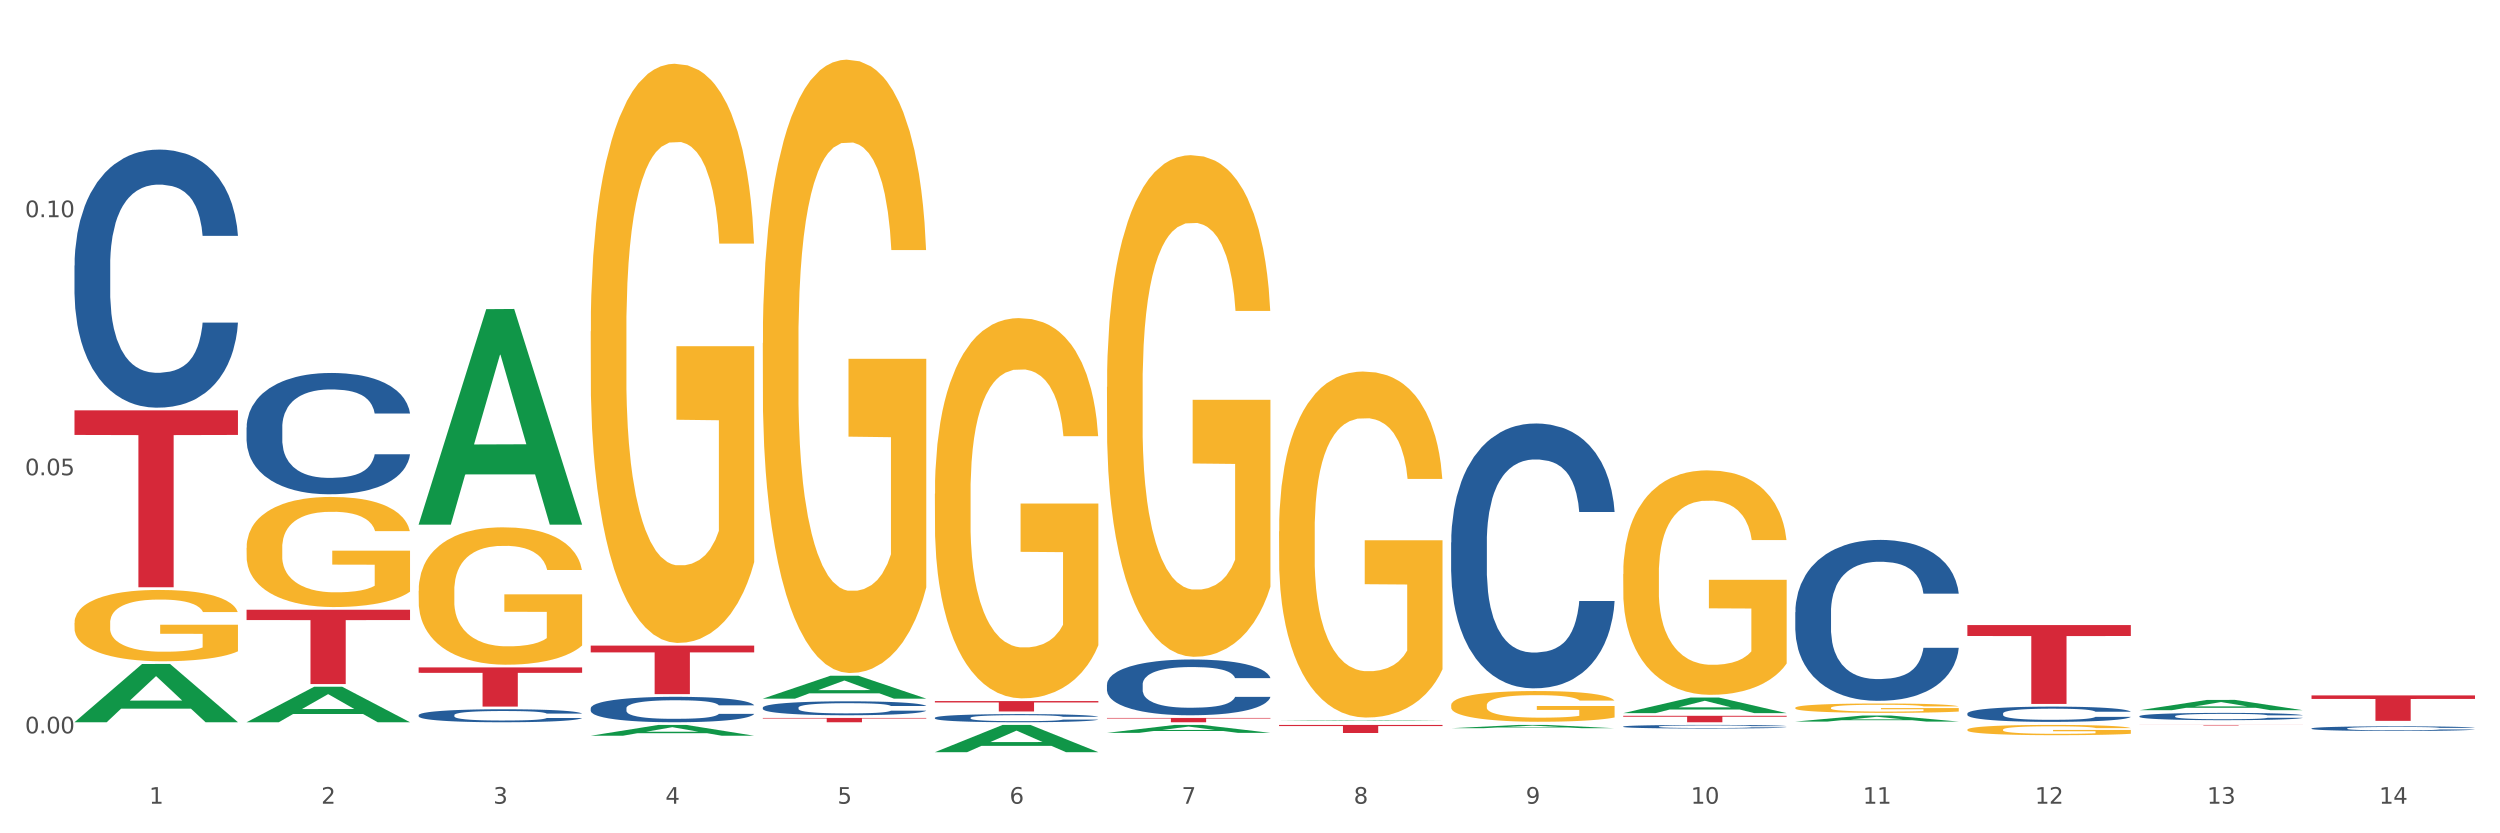 <?xml version="1.0" encoding="utf-8" standalone="no"?>
<!DOCTYPE svg PUBLIC "-//W3C//DTD SVG 1.1//EN"
  "http://www.w3.org/Graphics/SVG/1.1/DTD/svg11.dtd">
<svg xmlns:xlink="http://www.w3.org/1999/xlink" width="1080pt" height="360pt" viewBox="0 0 1080 360" xmlns="http://www.w3.org/2000/svg" version="1.1">
 <rect x="0" y="0" width="1080" height="360" fill="#333333" stroke="none"/>
 <defs>
  <style type="text/css">*{stroke-linejoin: round; stroke-linecap: butt}</style>
 </defs>
 <g id="figure_1">
  <g id="patch_1">
   <path d="M 0 360 
L 1080 360 
L 1080 0 
L 0 0 
z
" style="fill: #ffffff; stroke: #ffffff; stroke-linejoin: miter"/>
  </g>
  <g id="axes_1">
   <g id="matplotlib.axis_1">
    <g id="xtick_1">
     <g id="text_1">
      <!-- 1 -->
      <g style="fill: #4d4d4d" transform="translate(64.432 347.204) scale(0.096 -0.096)">
       <defs>
        <path id="DejaVuSans-31" d="M 794 531 
L 1825 531 
L 1825 4091 
L 703 3866 
L 703 4441 
L 1819 4666 
L 2450 4666 
L 2450 531 
L 3481 531 
L 3481 0 
L 794 0 
L 794 531 
z
" transform="scale(0.016)"/>
       </defs>
       <use xlink:href="#DejaVuSans-31"/>
      </g>
     </g>
    </g>
    <g id="xtick_2">
     <g id="text_2">
      <!-- 2 -->
      <g style="fill: #4d4d4d" transform="translate(138.771 347.204) scale(0.096 -0.096)">
       <defs>
        <path id="DejaVuSans-32" d="M 1228 531 
L 3431 531 
L 3431 0 
L 469 0 
L 469 531 
Q 828 903 1448 1529 
Q 2069 2156 2228 2338 
Q 2531 2678 2651 2914 
Q 2772 3150 2772 3378 
Q 2772 3750 2511 3984 
Q 2250 4219 1831 4219 
Q 1534 4219 1204 4116 
Q 875 4013 500 3803 
L 500 4441 
Q 881 4594 1212 4672 
Q 1544 4750 1819 4750 
Q 2544 4750 2975 4387 
Q 3406 4025 3406 3419 
Q 3406 3131 3298 2873 
Q 3191 2616 2906 2266 
Q 2828 2175 2409 1742 
Q 1991 1309 1228 531 
z
" transform="scale(0.016)"/>
       </defs>
       <use xlink:href="#DejaVuSans-32"/>
      </g>
     </g>
    </g>
    <g id="xtick_3">
     <g id="text_3">
      <!-- 3 -->
      <g style="fill: #4d4d4d" transform="translate(213.109 347.204) scale(0.096 -0.096)">
       <defs>
        <path id="DejaVuSans-33" d="M 2597 2516 
Q 3050 2419 3304 2112 
Q 3559 1806 3559 1356 
Q 3559 666 3084 287 
Q 2609 -91 1734 -91 
Q 1441 -91 1130 -33 
Q 819 25 488 141 
L 488 750 
Q 750 597 1062 519 
Q 1375 441 1716 441 
Q 2309 441 2620 675 
Q 2931 909 2931 1356 
Q 2931 1769 2642 2001 
Q 2353 2234 1838 2234 
L 1294 2234 
L 1294 2753 
L 1863 2753 
Q 2328 2753 2575 2939 
Q 2822 3125 2822 3475 
Q 2822 3834 2567 4026 
Q 2313 4219 1838 4219 
Q 1578 4219 1281 4162 
Q 984 4106 628 3988 
L 628 4550 
Q 988 4650 1302 4700 
Q 1616 4750 1894 4750 
Q 2613 4750 3031 4423 
Q 3450 4097 3450 3541 
Q 3450 3153 3228 2886 
Q 3006 2619 2597 2516 
z
" transform="scale(0.016)"/>
       </defs>
       <use xlink:href="#DejaVuSans-33"/>
      </g>
     </g>
    </g>
    <g id="xtick_4">
     <g id="text_4">
      <!-- 4 -->
      <g style="fill: #4d4d4d" transform="translate(287.448 347.204) scale(0.096 -0.096)">
       <defs>
        <path id="DejaVuSans-34" d="M 2419 4116 
L 825 1625 
L 2419 1625 
L 2419 4116 
z
M 2253 4666 
L 3047 4666 
L 3047 1625 
L 3713 1625 
L 3713 1100 
L 3047 1100 
L 3047 0 
L 2419 0 
L 2419 1100 
L 313 1100 
L 313 1709 
L 2253 4666 
z
" transform="scale(0.016)"/>
       </defs>
       <use xlink:href="#DejaVuSans-34"/>
      </g>
     </g>
    </g>
    <g id="xtick_5">
     <g id="text_5">
      <!-- 5 -->
      <g style="fill: #4d4d4d" transform="translate(361.787 347.204) scale(0.096 -0.096)">
       <defs>
        <path id="DejaVuSans-35" d="M 691 4666 
L 3169 4666 
L 3169 4134 
L 1269 4134 
L 1269 2991 
Q 1406 3038 1543 3061 
Q 1681 3084 1819 3084 
Q 2600 3084 3056 2656 
Q 3513 2228 3513 1497 
Q 3513 744 3044 326 
Q 2575 -91 1722 -91 
Q 1428 -91 1123 -41 
Q 819 9 494 109 
L 494 744 
Q 775 591 1075 516 
Q 1375 441 1709 441 
Q 2250 441 2565 725 
Q 2881 1009 2881 1497 
Q 2881 1984 2565 2268 
Q 2250 2553 1709 2553 
Q 1456 2553 1204 2497 
Q 953 2441 691 2322 
L 691 4666 
z
" transform="scale(0.016)"/>
       </defs>
       <use xlink:href="#DejaVuSans-35"/>
      </g>
     </g>
    </g>
    <g id="xtick_6">
     <g id="text_6">
      <!-- 6 -->
      <g style="fill: #4d4d4d" transform="translate(436.125 347.204) scale(0.096 -0.096)">
       <defs>
        <path id="DejaVuSans-36" d="M 2113 2584 
Q 1688 2584 1439 2293 
Q 1191 2003 1191 1497 
Q 1191 994 1439 701 
Q 1688 409 2113 409 
Q 2538 409 2786 701 
Q 3034 994 3034 1497 
Q 3034 2003 2786 2293 
Q 2538 2584 2113 2584 
z
M 3366 4563 
L 3366 3988 
Q 3128 4100 2886 4159 
Q 2644 4219 2406 4219 
Q 1781 4219 1451 3797 
Q 1122 3375 1075 2522 
Q 1259 2794 1537 2939 
Q 1816 3084 2150 3084 
Q 2853 3084 3261 2657 
Q 3669 2231 3669 1497 
Q 3669 778 3244 343 
Q 2819 -91 2113 -91 
Q 1303 -91 875 529 
Q 447 1150 447 2328 
Q 447 3434 972 4092 
Q 1497 4750 2381 4750 
Q 2619 4750 2861 4703 
Q 3103 4656 3366 4563 
z
" transform="scale(0.016)"/>
       </defs>
       <use xlink:href="#DejaVuSans-36"/>
      </g>
     </g>
    </g>
    <g id="xtick_7">
     <g id="text_7">
      <!-- 7 -->
      <g style="fill: #4d4d4d" transform="translate(510.464 347.204) scale(0.096 -0.096)">
       <defs>
        <path id="DejaVuSans-37" d="M 525 4666 
L 3525 4666 
L 3525 4397 
L 1831 0 
L 1172 0 
L 2766 4134 
L 525 4134 
L 525 4666 
z
" transform="scale(0.016)"/>
       </defs>
       <use xlink:href="#DejaVuSans-37"/>
      </g>
     </g>
    </g>
    <g id="xtick_8">
     <g id="text_8">
      <!-- 8 -->
      <g style="fill: #4d4d4d" transform="translate(584.803 347.204) scale(0.096 -0.096)">
       <defs>
        <path id="DejaVuSans-38" d="M 2034 2216 
Q 1584 2216 1326 1975 
Q 1069 1734 1069 1313 
Q 1069 891 1326 650 
Q 1584 409 2034 409 
Q 2484 409 2743 651 
Q 3003 894 3003 1313 
Q 3003 1734 2745 1975 
Q 2488 2216 2034 2216 
z
M 1403 2484 
Q 997 2584 770 2862 
Q 544 3141 544 3541 
Q 544 4100 942 4425 
Q 1341 4750 2034 4750 
Q 2731 4750 3128 4425 
Q 3525 4100 3525 3541 
Q 3525 3141 3298 2862 
Q 3072 2584 2669 2484 
Q 3125 2378 3379 2068 
Q 3634 1759 3634 1313 
Q 3634 634 3220 271 
Q 2806 -91 2034 -91 
Q 1263 -91 848 271 
Q 434 634 434 1313 
Q 434 1759 690 2068 
Q 947 2378 1403 2484 
z
M 1172 3481 
Q 1172 3119 1398 2916 
Q 1625 2713 2034 2713 
Q 2441 2713 2670 2916 
Q 2900 3119 2900 3481 
Q 2900 3844 2670 4047 
Q 2441 4250 2034 4250 
Q 1625 4250 1398 4047 
Q 1172 3844 1172 3481 
z
" transform="scale(0.016)"/>
       </defs>
       <use xlink:href="#DejaVuSans-38"/>
      </g>
     </g>
    </g>
    <g id="xtick_9">
     <g id="text_9">
      <!-- 9 -->
      <g style="fill: #4d4d4d" transform="translate(659.142 347.204) scale(0.096 -0.096)">
       <defs>
        <path id="DejaVuSans-39" d="M 703 97 
L 703 672 
Q 941 559 1184 500 
Q 1428 441 1663 441 
Q 2288 441 2617 861 
Q 2947 1281 2994 2138 
Q 2813 1869 2534 1725 
Q 2256 1581 1919 1581 
Q 1219 1581 811 2004 
Q 403 2428 403 3163 
Q 403 3881 828 4315 
Q 1253 4750 1959 4750 
Q 2769 4750 3195 4129 
Q 3622 3509 3622 2328 
Q 3622 1225 3098 567 
Q 2575 -91 1691 -91 
Q 1453 -91 1209 -44 
Q 966 3 703 97 
z
M 1959 2075 
Q 2384 2075 2632 2365 
Q 2881 2656 2881 3163 
Q 2881 3666 2632 3958 
Q 2384 4250 1959 4250 
Q 1534 4250 1286 3958 
Q 1038 3666 1038 3163 
Q 1038 2656 1286 2365 
Q 1534 2075 1959 2075 
z
" transform="scale(0.016)"/>
       </defs>
       <use xlink:href="#DejaVuSans-39"/>
      </g>
     </g>
    </g>
    <g id="xtick_10">
     <g id="text_10">
      <!-- 10 -->
      <g style="fill: #4d4d4d" transform="translate(730.426 347.204) scale(0.096 -0.096)">
       <defs>
        <path id="DejaVuSans-30" d="M 2034 4250 
Q 1547 4250 1301 3770 
Q 1056 3291 1056 2328 
Q 1056 1369 1301 889 
Q 1547 409 2034 409 
Q 2525 409 2770 889 
Q 3016 1369 3016 2328 
Q 3016 3291 2770 3770 
Q 2525 4250 2034 4250 
z
M 2034 4750 
Q 2819 4750 3233 4129 
Q 3647 3509 3647 2328 
Q 3647 1150 3233 529 
Q 2819 -91 2034 -91 
Q 1250 -91 836 529 
Q 422 1150 422 2328 
Q 422 3509 836 4129 
Q 1250 4750 2034 4750 
z
" transform="scale(0.016)"/>
       </defs>
       <use xlink:href="#DejaVuSans-31"/>
       <use xlink:href="#DejaVuSans-30" transform="translate(63.623 0)"/>
      </g>
     </g>
    </g>
    <g id="xtick_11">
     <g id="text_11">
      <!-- 11 -->
      <g style="fill: #4d4d4d" transform="translate(804.765 347.204) scale(0.096 -0.096)">
       <use xlink:href="#DejaVuSans-31"/>
       <use xlink:href="#DejaVuSans-31" transform="translate(63.623 0)"/>
      </g>
     </g>
    </g>
    <g id="xtick_12">
     <g id="text_12">
      <!-- 12 -->
      <g style="fill: #4d4d4d" transform="translate(879.104 347.204) scale(0.096 -0.096)">
       <use xlink:href="#DejaVuSans-31"/>
       <use xlink:href="#DejaVuSans-32" transform="translate(63.623 0)"/>
      </g>
     </g>
    </g>
    <g id="xtick_13">
     <g id="text_13">
      <!-- 13 -->
      <g style="fill: #4d4d4d" transform="translate(953.442 347.204) scale(0.096 -0.096)">
       <use xlink:href="#DejaVuSans-31"/>
       <use xlink:href="#DejaVuSans-33" transform="translate(63.623 0)"/>
      </g>
     </g>
    </g>
    <g id="xtick_14">
     <g id="text_14">
      <!-- 14 -->
      <g style="fill: #4d4d4d" transform="translate(1027.781 347.204) scale(0.096 -0.096)">
       <use xlink:href="#DejaVuSans-31"/>
       <use xlink:href="#DejaVuSans-34" transform="translate(63.623 0)"/>
      </g>
     </g>
    </g>
    <g id="xtick_15"/>
    <g id="xtick_16"/>
    <g id="xtick_17"/>
    <g id="xtick_18"/>
    <g id="xtick_19"/>
    <g id="xtick_20"/>
    <g id="xtick_21"/>
    <g id="xtick_22"/>
    <g id="xtick_23"/>
    <g id="xtick_24"/>
    <g id="xtick_25"/>
    <g id="xtick_26"/>
    <g id="xtick_27"/>
   </g>
   <g id="matplotlib.axis_2">
    <g id="ytick_1">
     <g id="text_15">
      <!-- 0.00 -->
      <g style="fill: #4d4d4d" transform="translate(10.8 316.814) scale(0.096 -0.096)">
       <defs>
        <path id="DejaVuSans-2e" d="M 684 794 
L 1344 794 
L 1344 0 
L 684 0 
L 684 794 
z
" transform="scale(0.016)"/>
       </defs>
       <use xlink:href="#DejaVuSans-30"/>
       <use xlink:href="#DejaVuSans-2e" transform="translate(63.623 0)"/>
       <use xlink:href="#DejaVuSans-30" transform="translate(95.41 0)"/>
       <use xlink:href="#DejaVuSans-30" transform="translate(159.033 0)"/>
      </g>
     </g>
    </g>
    <g id="ytick_2">
     <g id="text_16">
      <!-- 0.05 -->
      <g style="fill: #4d4d4d" transform="translate(10.8 205.316) scale(0.096 -0.096)">
       <use xlink:href="#DejaVuSans-30"/>
       <use xlink:href="#DejaVuSans-2e" transform="translate(63.623 0)"/>
       <use xlink:href="#DejaVuSans-30" transform="translate(95.41 0)"/>
       <use xlink:href="#DejaVuSans-35" transform="translate(159.033 0)"/>
      </g>
     </g>
    </g>
    <g id="ytick_3">
     <g id="text_17">
      <!-- 0.10 -->
      <g style="fill: #4d4d4d" transform="translate(10.8 93.818) scale(0.096 -0.096)">
       <use xlink:href="#DejaVuSans-30"/>
       <use xlink:href="#DejaVuSans-2e" transform="translate(63.623 0)"/>
       <use xlink:href="#DejaVuSans-31" transform="translate(95.41 0)"/>
       <use xlink:href="#DejaVuSans-30" transform="translate(159.033 0)"/>
      </g>
     </g>
    </g>
    <g id="ytick_4"/>
    <g id="ytick_5"/>
    <g id="ytick_6"/>
   </g>
   <g id="PolyCollection_1">
    <path d="M 32.175 311.97 
L 32.248 311.946 
L 61.37 286.845 
L 73.456 286.821 
L 102.797 312.017 
L 88.818 312.017 
L 82.484 306.15 
L 52.415 306.15 
L 52.197 306.245 
L 46.081 312.017 
L 32.175 312.017 
L 32.175 311.97 
L 56.201 302.649 
L 78.698 302.625 
L 67.559 292.192 
L 67.413 292.144 
L 67.267 292.215 
L 56.128 302.625 
L 56.201 302.649 
L 32.175 311.97 
z
" clip-path="url(#p7e5628e4f4)" style="fill: #109648"/>
    <path d="M 329.53 310.139 
L 400.152 310.139 
L 400.152 310.4 
L 372.371 310.402 
L 372.371 312.017 
L 357.143 312.017 
L 357.143 310.402 
L 329.53 310.4 
L 329.53 310.141 
L 329.53 310.139 
z
" clip-path="url(#p7e5628e4f4)" style="fill: #d62839"/>
    <path d="M 478.207 310.147 
L 548.829 310.147 
L 548.829 310.407 
L 521.049 310.408 
L 521.049 312.017 
L 505.82 312.017 
L 505.82 310.408 
L 478.207 310.407 
L 478.207 310.148 
L 478.207 310.147 
z
" clip-path="url(#p7e5628e4f4)" style="fill: #d62839"/>
    <path d="M 552.546 313.167 
L 623.168 313.167 
L 623.168 313.653 
L 595.388 313.656 
L 595.388 316.664 
L 580.159 316.664 
L 580.159 313.656 
L 552.546 313.653 
L 552.546 313.17 
L 552.546 313.167 
z
" clip-path="url(#p7e5628e4f4)" style="fill: #d62839"/>
    <path d="M 701.223 309.233 
L 771.845 309.233 
L 771.845 309.62 
L 744.065 309.622 
L 744.065 312.017 
L 728.836 312.017 
L 728.836 309.622 
L 701.223 309.62 
L 701.223 309.235 
L 701.223 309.233 
z
" clip-path="url(#p7e5628e4f4)" style="fill: #d62839"/>
    <path d="M 849.901 270.015 
L 920.523 270.015 
L 920.523 274.753 
L 892.742 274.785 
L 892.742 304.11 
L 877.514 304.11 
L 877.514 274.785 
L 849.901 274.753 
L 849.901 270.047 
L 849.901 270.015 
z
" clip-path="url(#p7e5628e4f4)" style="fill: #d62839"/>
    <path d="M 924.24 313.167 
L 994.861 313.167 
L 994.861 313.199 
L 967.081 313.2 
L 967.081 313.4 
L 951.852 313.4 
L 951.852 313.2 
L 924.24 313.199 
L 924.24 313.167 
L 924.24 313.167 
z
" clip-path="url(#p7e5628e4f4)" style="fill: #d62839"/>
    <path d="M 998.578 300.415 
L 1069.2 300.415 
L 1069.2 301.944 
L 1041.42 301.955 
L 1041.42 311.421 
L 1026.191 311.421 
L 1026.191 301.955 
L 998.578 301.944 
L 998.578 300.425 
L 998.578 300.415 
z
" clip-path="url(#p7e5628e4f4)" style="fill: #d62839"/>
    <path d="M 775.562 305.779 
L 775.645 305.775 
L 775.645 305.642 
L 775.812 305.528 
L 776.646 305.251 
L 777.897 305.022 
L 778.814 304.901 
L 779.731 304.801 
L 780.815 304.702 
L 782.149 304.598 
L 784.567 304.447 
L 786.068 304.37 
L 787.902 304.288 
L 791.237 304.17 
L 793.655 304.104 
L 796.157 304.049 
L 800.242 303.982 
L 802.91 303.953 
L 805.745 303.931 
L 809.164 303.916 
L 811.748 303.912 
L 817.418 303.923 
L 822.254 303.957 
L 824.589 303.982 
L 827.59 304.027 
L 829.175 304.056 
L 831.759 304.115 
L 834.427 304.193 
L 836.262 304.259 
L 839.013 304.384 
L 841.098 304.51 
L 843.015 304.665 
L 844.016 304.772 
L 844.766 304.871 
L 845.433 304.986 
L 846.1 305.166 
L 831.092 305.166 
L 830.509 305.037 
L 829.592 304.915 
L 828.257 304.797 
L 827.09 304.724 
L 825.089 304.631 
L 823.255 304.572 
L 821.337 304.528 
L 819.002 304.491 
L 817.168 304.473 
L 814.583 304.458 
L 809.497 304.462 
L 806.079 304.491 
L 803.744 304.528 
L 802.243 304.561 
L 800.909 304.598 
L 799.408 304.65 
L 797.657 304.727 
L 796.407 304.797 
L 795.156 304.886 
L 794.156 304.974 
L 793.238 305.078 
L 792.488 305.188 
L 791.904 305.303 
L 791.404 305.443 
L 790.987 305.675 
L 790.987 306.181 
L 791.154 306.295 
L 791.571 306.446 
L 792.071 306.56 
L 792.905 306.697 
L 793.655 306.789 
L 795.073 306.922 
L 796.657 307.033 
L 797.908 307.103 
L 799.158 307.162 
L 801.326 307.243 
L 803.744 307.309 
L 805.829 307.35 
L 808.663 307.387 
L 810.581 307.401 
L 812.249 307.409 
L 816.334 307.409 
L 819.253 307.398 
L 822.504 307.372 
L 825.006 307.339 
L 827.09 307.298 
L 829.425 307.232 
L 830.926 307.169 
L 830.926 306.398 
L 812.582 306.394 
L 812.582 305.882 
L 846.184 305.882 
L 846.184 307.387 
L 844.766 307.464 
L 843.182 307.534 
L 841.515 307.597 
L 839.013 307.674 
L 836.012 307.748 
L 833.344 307.8 
L 830.509 307.844 
L 827.174 307.884 
L 822.838 307.921 
L 820.17 307.936 
L 816.835 307.947 
L 812.916 307.951 
L 809.497 307.944 
L 806.162 307.925 
L 802.66 307.892 
L 799.242 307.844 
L 796.657 307.796 
L 794.072 307.737 
L 791.321 307.66 
L 789.153 307.586 
L 787.485 307.519 
L 785.651 307.435 
L 783.65 307.324 
L 782.149 307.224 
L 780.815 307.121 
L 779.398 306.988 
L 778.397 306.874 
L 777.396 306.73 
L 776.813 306.623 
L 776.146 306.457 
L 775.645 306.225 
L 775.562 305.779 
z
" clip-path="url(#p7e5628e4f4)" style="fill: #f7b32b"/>
    <path d="M 701.223 248.006 
L 701.307 247.917 
L 701.307 244.729 
L 701.474 241.983 
L 702.307 235.341 
L 703.558 229.85 
L 704.475 226.927 
L 705.392 224.536 
L 706.476 222.145 
L 707.81 219.665 
L 710.228 216.034 
L 711.729 214.174 
L 713.563 212.225 
L 716.899 209.391 
L 719.317 207.797 
L 721.818 206.469 
L 725.903 204.875 
L 728.572 204.166 
L 731.406 203.635 
L 734.825 203.28 
L 737.41 203.192 
L 743.08 203.457 
L 747.915 204.255 
L 750.25 204.875 
L 753.252 205.937 
L 754.836 206.646 
L 757.421 208.063 
L 760.089 209.923 
L 761.923 211.517 
L 764.675 214.528 
L 766.759 217.539 
L 768.677 221.259 
L 769.677 223.827 
L 770.428 226.219 
L 771.095 228.964 
L 771.762 233.304 
L 756.754 233.304 
L 756.17 230.204 
L 755.253 227.282 
L 753.919 224.447 
L 752.751 222.676 
L 750.75 220.462 
L 748.916 219.045 
L 746.998 217.982 
L 744.664 217.097 
L 742.829 216.654 
L 740.245 216.299 
L 735.159 216.388 
L 731.74 217.097 
L 729.405 217.982 
L 727.905 218.779 
L 726.571 219.665 
L 725.07 220.905 
L 723.319 222.765 
L 722.068 224.447 
L 720.817 226.573 
L 719.817 228.699 
L 718.9 231.178 
L 718.149 233.835 
L 717.566 236.581 
L 717.065 239.946 
L 716.648 245.526 
L 716.648 257.659 
L 716.815 260.405 
L 717.232 264.036 
L 717.732 266.782 
L 718.566 270.059 
L 719.317 272.273 
L 720.734 275.461 
L 722.318 278.118 
L 723.569 279.801 
L 724.82 281.218 
L 726.987 283.166 
L 729.405 284.76 
L 731.49 285.735 
L 734.325 286.62 
L 736.242 286.974 
L 737.91 287.152 
L 741.996 287.152 
L 744.914 286.886 
L 748.166 286.266 
L 750.667 285.469 
L 752.751 284.495 
L 755.086 282.9 
L 756.587 281.395 
L 756.587 262.885 
L 738.244 262.796 
L 738.244 250.486 
L 771.845 250.486 
L 771.845 286.62 
L 770.428 288.48 
L 768.844 290.163 
L 767.176 291.668 
L 764.675 293.528 
L 761.673 295.3 
L 759.005 296.54 
L 756.17 297.602 
L 752.835 298.577 
L 748.499 299.462 
L 745.831 299.816 
L 742.496 300.082 
L 738.577 300.171 
L 735.159 299.994 
L 731.823 299.551 
L 728.321 298.754 
L 724.903 297.602 
L 722.318 296.451 
L 719.733 295.034 
L 716.982 293.174 
L 714.814 291.403 
L 713.147 289.809 
L 711.312 287.772 
L 709.311 285.115 
L 707.81 282.723 
L 706.476 280.244 
L 705.059 277.055 
L 704.058 274.31 
L 703.058 270.856 
L 702.474 268.287 
L 701.807 264.302 
L 701.307 258.722 
L 701.223 248.006 
z
" clip-path="url(#p7e5628e4f4)" style="fill: #f7b32b"/>
    <path d="M 626.885 304.66 
L 626.968 304.648 
L 626.968 304.211 
L 627.135 303.835 
L 627.969 302.926 
L 629.219 302.173 
L 630.136 301.773 
L 631.054 301.446 
L 632.138 301.118 
L 633.472 300.779 
L 635.89 300.281 
L 637.39 300.027 
L 639.225 299.76 
L 642.56 299.372 
L 644.978 299.153 
L 647.479 298.971 
L 651.565 298.753 
L 654.233 298.656 
L 657.068 298.583 
L 660.486 298.535 
L 663.071 298.522 
L 668.741 298.559 
L 673.577 298.668 
L 675.911 298.753 
L 678.913 298.898 
L 680.497 298.995 
L 683.082 299.19 
L 685.75 299.444 
L 687.584 299.663 
L 690.336 300.075 
L 692.42 300.487 
L 694.338 300.997 
L 695.339 301.349 
L 696.089 301.676 
L 696.756 302.052 
L 697.423 302.647 
L 682.415 302.647 
L 681.831 302.222 
L 680.914 301.822 
L 679.58 301.434 
L 678.413 301.191 
L 676.412 300.888 
L 674.577 300.694 
L 672.66 300.548 
L 670.325 300.427 
L 668.491 300.366 
L 665.906 300.318 
L 660.82 300.33 
L 657.401 300.427 
L 655.067 300.548 
L 653.566 300.657 
L 652.232 300.779 
L 650.731 300.948 
L 648.98 301.203 
L 647.729 301.434 
L 646.479 301.725 
L 645.478 302.016 
L 644.561 302.355 
L 643.811 302.719 
L 643.227 303.095 
L 642.727 303.556 
L 642.31 304.32 
L 642.31 305.982 
L 642.476 306.358 
L 642.893 306.856 
L 643.394 307.232 
L 644.227 307.68 
L 644.978 307.984 
L 646.395 308.42 
L 647.979 308.784 
L 649.23 309.015 
L 650.481 309.209 
L 652.649 309.476 
L 655.067 309.694 
L 657.151 309.827 
L 659.986 309.949 
L 661.904 309.997 
L 663.571 310.021 
L 667.657 310.021 
L 670.575 309.985 
L 673.827 309.9 
L 676.328 309.791 
L 678.413 309.658 
L 680.747 309.439 
L 682.248 309.233 
L 682.248 306.698 
L 663.905 306.686 
L 663.905 305 
L 697.506 305 
L 697.506 309.949 
L 696.089 310.203 
L 694.505 310.434 
L 692.837 310.64 
L 690.336 310.895 
L 687.334 311.137 
L 684.666 311.307 
L 681.831 311.453 
L 678.496 311.586 
L 674.16 311.708 
L 671.492 311.756 
L 668.157 311.792 
L 664.238 311.805 
L 660.82 311.78 
L 657.485 311.72 
L 653.983 311.611 
L 650.564 311.453 
L 647.979 311.295 
L 645.395 311.101 
L 642.643 310.846 
L 640.475 310.604 
L 638.808 310.385 
L 636.974 310.106 
L 634.972 309.743 
L 633.472 309.415 
L 632.138 309.075 
L 630.72 308.639 
L 629.72 308.263 
L 628.719 307.79 
L 628.135 307.438 
L 627.468 306.892 
L 626.968 306.128 
L 626.885 304.66 
z
" clip-path="url(#p7e5628e4f4)" style="fill: #f7b32b"/>
    <path d="M 552.546 229.574 
L 552.629 229.438 
L 552.629 224.523 
L 552.796 220.291 
L 553.63 210.052 
L 554.881 201.588 
L 555.798 197.083 
L 556.715 193.396 
L 557.799 189.71 
L 559.133 185.888 
L 561.551 180.291 
L 563.052 177.424 
L 564.886 174.42 
L 568.221 170.052 
L 570.639 167.594 
L 573.141 165.546 
L 577.226 163.089 
L 579.894 161.997 
L 582.729 161.178 
L 586.148 160.632 
L 588.732 160.495 
L 594.402 160.905 
L 599.238 162.133 
L 601.573 163.089 
L 604.574 164.727 
L 606.158 165.819 
L 608.743 168.004 
L 611.411 170.871 
L 613.246 173.328 
L 615.997 177.97 
L 618.082 182.611 
L 619.999 188.345 
L 621 192.304 
L 621.75 195.99 
L 622.417 200.222 
L 623.084 206.912 
L 608.076 206.912 
L 607.493 202.134 
L 606.575 197.629 
L 605.241 193.26 
L 604.074 190.53 
L 602.073 187.117 
L 600.239 184.932 
L 598.321 183.294 
L 595.986 181.929 
L 594.152 181.246 
L 591.567 180.7 
L 586.481 180.837 
L 583.063 181.929 
L 580.728 183.294 
L 579.227 184.523 
L 577.893 185.888 
L 576.392 187.799 
L 574.641 190.666 
L 573.391 193.26 
L 572.14 196.536 
L 571.139 199.813 
L 570.222 203.635 
L 569.472 207.731 
L 568.888 211.963 
L 568.388 217.151 
L 567.971 225.752 
L 567.971 244.455 
L 568.138 248.687 
L 568.555 254.284 
L 569.055 258.516 
L 569.889 263.568 
L 570.639 266.981 
L 572.057 271.895 
L 573.641 275.991 
L 574.891 278.585 
L 576.142 280.769 
L 578.31 283.773 
L 580.728 286.23 
L 582.812 287.732 
L 585.647 289.097 
L 587.565 289.643 
L 589.233 289.916 
L 593.318 289.916 
L 596.236 289.506 
L 599.488 288.551 
L 601.99 287.322 
L 604.074 285.82 
L 606.409 283.363 
L 607.909 281.042 
L 607.909 252.51 
L 589.566 252.373 
L 589.566 233.397 
L 623.168 233.397 
L 623.168 289.097 
L 621.75 291.964 
L 620.166 294.558 
L 618.499 296.878 
L 615.997 299.745 
L 612.996 302.476 
L 610.327 304.387 
L 607.493 306.025 
L 604.157 307.527 
L 599.822 308.892 
L 597.154 309.438 
L 593.818 309.848 
L 589.9 309.984 
L 586.481 309.711 
L 583.146 309.029 
L 579.644 307.8 
L 576.226 306.025 
L 573.641 304.251 
L 571.056 302.066 
L 568.305 299.199 
L 566.137 296.469 
L 564.469 294.012 
L 562.635 290.872 
L 560.634 286.776 
L 559.133 283.09 
L 557.799 279.267 
L 556.381 274.353 
L 555.381 270.121 
L 554.38 264.796 
L 553.797 260.837 
L 553.13 254.694 
L 552.629 246.093 
L 552.546 229.574 
z
" clip-path="url(#p7e5628e4f4)" style="fill: #f7b32b"/>
    <path d="M 478.207 167.172 
L 478.291 166.974 
L 478.291 159.849 
L 478.457 153.713 
L 479.291 138.869 
L 480.542 126.598 
L 481.459 120.067 
L 482.376 114.723 
L 483.46 109.379 
L 484.794 103.837 
L 487.212 95.722 
L 488.713 91.566 
L 490.547 87.212 
L 493.882 80.878 
L 496.3 77.316 
L 498.802 74.347 
L 502.887 70.784 
L 505.555 69.201 
L 508.39 68.013 
L 511.809 67.222 
L 514.394 67.024 
L 520.063 67.617 
L 524.899 69.399 
L 527.234 70.784 
L 530.236 73.159 
L 531.82 74.743 
L 534.405 77.909 
L 537.073 82.066 
L 538.907 85.628 
L 541.658 92.358 
L 543.743 99.087 
L 545.661 107.4 
L 546.661 113.139 
L 547.412 118.483 
L 548.079 124.619 
L 548.746 134.317 
L 533.737 134.317 
L 533.154 127.39 
L 532.237 120.858 
L 530.903 114.525 
L 529.735 110.566 
L 527.734 105.618 
L 525.9 102.452 
L 523.982 100.076 
L 521.648 98.097 
L 519.813 97.108 
L 517.228 96.316 
L 512.142 96.514 
L 508.724 98.097 
L 506.389 100.076 
L 504.888 101.858 
L 503.554 103.837 
L 502.054 106.608 
L 500.303 110.764 
L 499.052 114.525 
L 497.801 119.275 
L 496.801 124.025 
L 495.884 129.567 
L 495.133 135.504 
L 494.549 141.64 
L 494.049 149.161 
L 493.632 161.63 
L 493.632 188.745 
L 493.799 194.881 
L 494.216 202.995 
L 494.716 209.131 
L 495.55 216.454 
L 496.3 221.402 
L 497.718 228.527 
L 499.302 234.465 
L 500.553 238.225 
L 501.803 241.392 
L 503.971 245.746 
L 506.389 249.309 
L 508.474 251.486 
L 511.309 253.465 
L 513.226 254.257 
L 514.894 254.653 
L 518.979 254.653 
L 521.898 254.059 
L 525.149 252.674 
L 527.651 250.892 
L 529.735 248.715 
L 532.07 245.153 
L 533.571 241.788 
L 533.571 200.423 
L 515.227 200.225 
L 515.227 172.714 
L 548.829 172.714 
L 548.829 253.465 
L 547.412 257.622 
L 545.827 261.382 
L 544.16 264.747 
L 541.658 268.903 
L 538.657 272.862 
L 535.989 275.633 
L 533.154 278.008 
L 529.819 280.185 
L 525.483 282.164 
L 522.815 282.956 
L 519.48 283.549 
L 515.561 283.747 
L 512.142 283.352 
L 508.807 282.362 
L 505.305 280.581 
L 501.887 278.008 
L 499.302 275.435 
L 496.717 272.268 
L 493.966 268.112 
L 491.798 264.153 
L 490.13 260.591 
L 488.296 256.038 
L 486.295 250.101 
L 484.794 244.757 
L 483.46 239.215 
L 482.043 232.09 
L 481.042 225.954 
L 480.042 218.235 
L 479.458 212.496 
L 478.791 203.589 
L 478.291 191.12 
L 478.207 167.172 
z
" clip-path="url(#p7e5628e4f4)" style="fill: #f7b32b"/>
    <path d="M 403.869 213.331 
L 403.952 213.181 
L 403.952 207.779 
L 404.119 203.128 
L 404.952 191.876 
L 406.203 182.574 
L 407.12 177.623 
L 408.037 173.572 
L 409.121 169.521 
L 410.455 165.32 
L 412.873 159.169 
L 414.374 156.018 
L 416.209 152.717 
L 419.544 147.916 
L 421.962 145.216 
L 424.463 142.965 
L 428.549 140.264 
L 431.217 139.064 
L 434.052 138.164 
L 437.47 137.564 
L 440.055 137.414 
L 445.725 137.864 
L 450.561 139.214 
L 452.895 140.264 
L 455.897 142.065 
L 457.481 143.265 
L 460.066 145.666 
L 462.734 148.816 
L 464.568 151.517 
L 467.32 156.618 
L 469.404 161.719 
L 471.322 168.021 
L 472.322 172.372 
L 473.073 176.422 
L 473.74 181.073 
L 474.407 188.425 
L 459.399 188.425 
L 458.815 183.174 
L 457.898 178.223 
L 456.564 173.422 
L 455.397 170.421 
L 453.396 166.67 
L 451.561 164.27 
L 449.643 162.469 
L 447.309 160.969 
L 445.475 160.219 
L 442.89 159.619 
L 437.804 159.769 
L 434.385 160.969 
L 432.051 162.469 
L 430.55 163.82 
L 429.216 165.32 
L 427.715 167.42 
L 425.964 170.571 
L 424.713 173.422 
L 423.463 177.023 
L 422.462 180.623 
L 421.545 184.824 
L 420.794 189.325 
L 420.211 193.976 
L 419.711 199.678 
L 419.294 209.13 
L 419.294 229.684 
L 419.46 234.335 
L 419.877 240.487 
L 420.378 245.138 
L 421.211 250.689 
L 421.962 254.44 
L 423.379 259.841 
L 424.963 264.342 
L 426.214 267.193 
L 427.465 269.593 
L 429.633 272.894 
L 432.051 275.594 
L 434.135 277.245 
L 436.97 278.745 
L 438.888 279.345 
L 440.555 279.645 
L 444.641 279.645 
L 447.559 279.195 
L 450.811 278.145 
L 453.312 276.795 
L 455.397 275.144 
L 457.731 272.444 
L 459.232 269.893 
L 459.232 238.536 
L 440.889 238.386 
L 440.889 217.532 
L 474.49 217.532 
L 474.49 278.745 
L 473.073 281.896 
L 471.489 284.747 
L 469.821 287.297 
L 467.32 290.448 
L 464.318 293.448 
L 461.65 295.549 
L 458.815 297.349 
L 455.48 299 
L 451.144 300.5 
L 448.476 301.1 
L 445.141 301.55 
L 441.222 301.7 
L 437.804 301.4 
L 434.469 300.65 
L 430.967 299.3 
L 427.548 297.349 
L 424.963 295.399 
L 422.379 292.998 
L 419.627 289.848 
L 417.459 286.847 
L 415.792 284.146 
L 413.957 280.696 
L 411.956 276.195 
L 410.455 272.144 
L 409.121 267.943 
L 407.704 262.542 
L 406.703 257.891 
L 405.703 252.039 
L 405.119 247.688 
L 404.452 240.937 
L 403.952 231.485 
L 403.869 213.331 
z
" clip-path="url(#p7e5628e4f4)" style="fill: #f7b32b"/>
    <path d="M 329.53 148.215 
L 329.613 147.973 
L 329.613 139.261 
L 329.78 131.759 
L 330.614 113.608 
L 331.864 98.604 
L 332.782 90.617 
L 333.699 84.083 
L 334.783 77.549 
L 336.117 70.773 
L 338.535 60.851 
L 340.036 55.768 
L 341.87 50.444 
L 345.205 42.7 
L 347.623 38.344 
L 350.124 34.714 
L 354.21 30.358 
L 356.878 28.422 
L 359.713 26.97 
L 363.131 26.002 
L 365.716 25.759 
L 371.386 26.486 
L 376.222 28.664 
L 378.557 30.358 
L 381.558 33.262 
L 383.142 35.198 
L 385.727 39.07 
L 388.395 44.152 
L 390.23 48.508 
L 392.981 56.736 
L 395.066 64.965 
L 396.983 75.129 
L 397.984 82.147 
L 398.734 88.681 
L 399.401 96.184 
L 400.068 108.042 
L 385.06 108.042 
L 384.476 99.572 
L 383.559 91.585 
L 382.225 83.841 
L 381.058 79.001 
L 379.057 72.951 
L 377.222 69.079 
L 375.305 66.175 
L 372.97 63.755 
L 371.136 62.545 
L 368.551 61.577 
L 363.465 61.819 
L 360.046 63.755 
L 357.712 66.175 
L 356.211 68.353 
L 354.877 70.773 
L 353.376 74.161 
L 351.625 79.243 
L 350.375 83.841 
L 349.124 89.649 
L 348.123 95.458 
L 347.206 102.234 
L 346.456 109.494 
L 345.872 116.996 
L 345.372 126.192 
L 344.955 141.439 
L 344.955 174.594 
L 345.122 182.096 
L 345.539 192.018 
L 346.039 199.521 
L 346.873 208.475 
L 347.623 214.525 
L 349.04 223.237 
L 350.625 230.498 
L 351.875 235.096 
L 353.126 238.968 
L 355.294 244.292 
L 357.712 248.648 
L 359.796 251.31 
L 362.631 253.73 
L 364.549 254.698 
L 366.216 255.182 
L 370.302 255.182 
L 373.22 254.456 
L 376.472 252.762 
L 378.973 250.584 
L 381.058 247.922 
L 383.392 243.566 
L 384.893 239.452 
L 384.893 188.872 
L 366.55 188.63 
L 366.55 154.991 
L 400.152 154.991 
L 400.152 253.73 
L 398.734 258.812 
L 397.15 263.411 
L 395.482 267.525 
L 392.981 272.607 
L 389.979 277.447 
L 387.311 280.835 
L 384.476 283.739 
L 381.141 286.401 
L 376.806 288.821 
L 374.137 289.789 
L 370.802 290.515 
L 366.884 290.757 
L 363.465 290.273 
L 360.13 289.063 
L 356.628 286.885 
L 353.209 283.739 
L 350.625 280.593 
L 348.04 276.721 
L 345.288 271.639 
L 343.121 266.799 
L 341.453 262.443 
L 339.619 256.876 
L 337.618 249.616 
L 336.117 243.082 
L 334.783 236.306 
L 333.365 227.593 
L 332.365 220.091 
L 331.364 210.653 
L 330.781 203.635 
L 330.113 192.744 
L 329.613 177.498 
L 329.53 148.215 
z
" clip-path="url(#p7e5628e4f4)" style="fill: #f7b32b"/>
    <path d="M 255.191 143.164 
L 255.275 142.935 
L 255.275 134.709 
L 255.441 127.625 
L 256.275 110.486 
L 257.526 96.318 
L 258.443 88.777 
L 259.36 82.607 
L 260.444 76.437 
L 261.778 70.039 
L 264.196 60.67 
L 265.697 55.871 
L 267.531 50.844 
L 270.866 43.531 
L 273.284 39.418 
L 275.786 35.99 
L 279.871 31.877 
L 282.539 30.049 
L 285.374 28.678 
L 288.793 27.764 
L 291.377 27.535 
L 297.047 28.221 
L 301.883 30.277 
L 304.218 31.877 
L 307.219 34.619 
L 308.804 36.447 
L 311.388 40.103 
L 314.057 44.902 
L 315.891 49.015 
L 318.642 56.785 
L 320.727 64.555 
L 322.645 74.152 
L 323.645 80.779 
L 324.395 86.949 
L 325.062 94.033 
L 325.73 105.23 
L 310.721 105.23 
L 310.138 97.232 
L 309.221 89.691 
L 307.886 82.379 
L 306.719 77.808 
L 304.718 72.096 
L 302.884 68.439 
L 300.966 65.697 
L 298.631 63.412 
L 296.797 62.269 
L 294.212 61.355 
L 289.126 61.584 
L 285.708 63.412 
L 283.373 65.697 
L 281.872 67.754 
L 280.538 70.039 
L 279.037 73.238 
L 277.286 78.037 
L 276.036 82.379 
L 274.785 87.863 
L 273.785 93.347 
L 272.867 99.746 
L 272.117 106.601 
L 271.533 113.685 
L 271.033 122.369 
L 270.616 136.765 
L 270.616 168.072 
L 270.783 175.156 
L 271.2 184.525 
L 271.7 191.609 
L 272.534 200.064 
L 273.284 205.777 
L 274.702 214.003 
L 276.286 220.859 
L 277.537 225.201 
L 278.787 228.857 
L 280.955 233.884 
L 283.373 237.997 
L 285.458 240.511 
L 288.292 242.796 
L 290.21 243.71 
L 291.878 244.167 
L 295.963 244.167 
L 298.882 243.482 
L 302.133 241.882 
L 304.635 239.826 
L 306.719 237.312 
L 309.054 233.199 
L 310.555 229.314 
L 310.555 181.554 
L 292.211 181.326 
L 292.211 149.562 
L 325.813 149.562 
L 325.813 242.796 
L 324.395 247.595 
L 322.811 251.937 
L 321.144 255.822 
L 318.642 260.62 
L 315.641 265.191 
L 312.973 268.39 
L 310.138 271.132 
L 306.803 273.646 
L 302.467 275.931 
L 299.799 276.845 
L 296.464 277.531 
L 292.545 277.759 
L 289.126 277.302 
L 285.791 276.159 
L 282.289 274.103 
L 278.871 271.132 
L 276.286 268.161 
L 273.701 264.505 
L 270.95 259.706 
L 268.782 255.136 
L 267.114 251.023 
L 265.28 245.767 
L 263.279 238.912 
L 261.778 232.742 
L 260.444 226.343 
L 259.027 218.117 
L 258.026 211.033 
L 257.025 202.121 
L 256.442 195.494 
L 255.775 185.21 
L 255.275 170.814 
L 255.191 143.164 
z
" clip-path="url(#p7e5628e4f4)" style="fill: #f7b32b"/>
    <path d="M 255.191 278.909 
L 325.813 278.909 
L 325.813 281.822 
L 298.033 281.842 
L 298.033 299.872 
L 282.804 299.872 
L 282.804 281.842 
L 255.191 281.822 
L 255.191 278.928 
L 255.191 278.909 
z
" clip-path="url(#p7e5628e4f4)" style="fill: #d62839"/>
    <path d="M 180.852 255.23 
L 180.936 255.176 
L 180.936 253.224 
L 181.103 251.544 
L 181.936 247.478 
L 183.187 244.117 
L 184.104 242.328 
L 185.021 240.865 
L 186.105 239.401 
L 187.439 237.883 
L 189.857 235.66 
L 191.358 234.522 
L 193.192 233.329 
L 196.528 231.595 
L 198.946 230.619 
L 201.447 229.806 
L 205.533 228.83 
L 208.201 228.396 
L 211.036 228.071 
L 214.454 227.854 
L 217.039 227.8 
L 222.709 227.963 
L 227.545 228.451 
L 229.879 228.83 
L 232.881 229.481 
L 234.465 229.914 
L 237.05 230.782 
L 239.718 231.92 
L 241.552 232.896 
L 244.304 234.739 
L 246.388 236.582 
L 248.306 238.859 
L 249.306 240.431 
L 250.057 241.895 
L 250.724 243.575 
L 251.391 246.231 
L 236.383 246.231 
L 235.799 244.334 
L 234.882 242.545 
L 233.548 240.81 
L 232.38 239.726 
L 230.379 238.371 
L 228.545 237.504 
L 226.627 236.853 
L 224.293 236.311 
L 222.458 236.04 
L 219.874 235.823 
L 214.788 235.877 
L 211.369 236.311 
L 209.034 236.853 
L 207.534 237.341 
L 206.2 237.883 
L 204.699 238.642 
L 202.948 239.78 
L 201.697 240.81 
L 200.446 242.111 
L 199.446 243.412 
L 198.529 244.93 
L 197.778 246.557 
L 197.195 248.237 
L 196.694 250.297 
L 196.277 253.712 
L 196.277 261.139 
L 196.444 262.819 
L 196.861 265.042 
L 197.361 266.723 
L 198.195 268.728 
L 198.946 270.084 
L 200.363 272.035 
L 201.947 273.661 
L 203.198 274.691 
L 204.449 275.559 
L 206.616 276.751 
L 209.034 277.727 
L 211.119 278.323 
L 213.954 278.865 
L 215.871 279.082 
L 217.539 279.191 
L 221.625 279.191 
L 224.543 279.028 
L 227.795 278.649 
L 230.296 278.161 
L 232.38 277.564 
L 234.715 276.589 
L 236.216 275.667 
L 236.216 264.337 
L 217.873 264.283 
L 217.873 256.748 
L 251.474 256.748 
L 251.474 278.865 
L 250.057 280.004 
L 248.473 281.034 
L 246.805 281.955 
L 244.304 283.094 
L 241.302 284.178 
L 238.634 284.937 
L 235.799 285.587 
L 232.464 286.184 
L 228.128 286.726 
L 225.46 286.943 
L 222.125 287.105 
L 218.206 287.159 
L 214.788 287.051 
L 211.452 286.78 
L 207.951 286.292 
L 204.532 285.587 
L 201.947 284.883 
L 199.362 284.015 
L 196.611 282.877 
L 194.443 281.793 
L 192.776 280.817 
L 190.941 279.57 
L 188.94 277.944 
L 187.439 276.48 
L 186.105 274.962 
L 184.688 273.011 
L 183.687 271.33 
L 182.687 269.216 
L 182.103 267.644 
L 181.436 265.205 
L 180.936 261.789 
L 180.852 255.23 
z
" clip-path="url(#p7e5628e4f4)" style="fill: #f7b32b"/>
    <path d="M 180.852 288.309 
L 251.474 288.309 
L 251.474 290.663 
L 223.694 290.679 
L 223.694 305.246 
L 208.465 305.246 
L 208.465 290.679 
L 180.852 290.663 
L 180.852 288.325 
L 180.852 288.309 
z
" clip-path="url(#p7e5628e4f4)" style="fill: #d62839"/>
    <path d="M 32.175 177.272 
L 102.797 177.272 
L 102.797 187.893 
L 75.017 187.965 
L 75.017 253.703 
L 59.788 253.703 
L 59.788 187.965 
L 32.175 187.893 
L 32.175 177.344 
L 32.175 177.272 
z
" clip-path="url(#p7e5628e4f4)" style="fill: #d62839"/>
    <path d="M 998.578 314.674 
L 998.662 314.673 
L 998.662 314.621 
L 998.912 314.551 
L 999.83 314.423 
L 1000.999 314.326 
L 1003.003 314.212 
L 1004.088 314.164 
L 1005.507 314.111 
L 1008.429 314.025 
L 1011.768 313.951 
L 1014.105 313.911 
L 1015.858 313.885 
L 1019.781 313.839 
L 1022.035 313.819 
L 1024.373 313.802 
L 1026.376 313.791 
L 1029.715 313.779 
L 1032.387 313.773 
L 1035.475 313.771 
L 1038.063 313.773 
L 1041.486 313.78 
L 1046.494 313.802 
L 1048.414 313.815 
L 1051.002 313.837 
L 1053.673 313.867 
L 1055.844 313.896 
L 1058.348 313.938 
L 1060.936 313.993 
L 1063.44 314.063 
L 1065.193 314.127 
L 1066.612 314.195 
L 1067.864 314.278 
L 1068.783 314.368 
L 1069.2 314.443 
L 1053.924 314.443 
L 1053.506 314.375 
L 1052.671 314.302 
L 1051.837 314.252 
L 1050.918 314.212 
L 1049.499 314.166 
L 1048.247 314.137 
L 1046.16 314.102 
L 1044.24 314.08 
L 1042.654 314.067 
L 1040.734 314.056 
L 1036.644 314.045 
L 1033.722 314.045 
L 1031.886 314.048 
L 1029.632 314.058 
L 1027.712 314.07 
L 1025.458 314.093 
L 1023.705 314.116 
L 1021.952 314.148 
L 1020.95 314.17 
L 1019.448 314.21 
L 1018.446 314.243 
L 1017.11 314.3 
L 1016.359 314.34 
L 1015.023 314.445 
L 1014.439 314.522 
L 1014.188 314.575 
L 1014.022 314.634 
L 1014.022 314.921 
L 1014.522 315.049 
L 1014.94 315.104 
L 1015.608 315.167 
L 1016.86 315.247 
L 1018.696 315.326 
L 1020.616 315.383 
L 1022.202 315.418 
L 1023.705 315.444 
L 1025.207 315.464 
L 1027.044 315.482 
L 1028.547 315.493 
L 1030.8 315.504 
L 1033.472 315.51 
L 1035.559 315.51 
L 1039.816 315.501 
L 1041.736 315.491 
L 1043.572 315.479 
L 1045.576 315.458 
L 1047.162 315.436 
L 1048.08 315.42 
L 1049.583 315.385 
L 1050.752 315.348 
L 1051.753 315.306 
L 1052.421 315.269 
L 1053.172 315.214 
L 1053.757 315.152 
L 1053.924 315.119 
L 1069.2 315.119 
L 1068.866 315.185 
L 1068.282 315.249 
L 1067.113 315.335 
L 1066.195 315.385 
L 1064.776 315.446 
L 1063.273 315.497 
L 1061.186 315.554 
L 1059.266 315.596 
L 1057.263 315.633 
L 1055.092 315.666 
L 1051.169 315.712 
L 1049.75 315.725 
L 1046.745 315.747 
L 1044.407 315.76 
L 1040.985 315.772 
L 1037.479 315.78 
L 1033.806 315.782 
L 1030.55 315.778 
L 1026.96 315.767 
L 1024.707 315.756 
L 1022.202 315.739 
L 1019.281 315.714 
L 1016.526 315.682 
L 1013.938 315.646 
L 1011.517 315.603 
L 1009.263 315.556 
L 1006.342 315.477 
L 1004.171 315.4 
L 1002.585 315.328 
L 1001.5 315.267 
L 1000.415 315.19 
L 999.83 315.137 
L 998.912 315.009 
L 998.578 314.889 
L 998.578 314.674 
z
" clip-path="url(#p7e5628e4f4)" style="fill: #255c99"/>
    <path d="M 924.24 309.384 
L 924.323 309.381 
L 924.323 309.3 
L 924.573 309.191 
L 925.492 308.99 
L 926.66 308.837 
L 928.664 308.659 
L 929.749 308.584 
L 931.168 308.501 
L 934.09 308.366 
L 937.429 308.251 
L 939.766 308.187 
L 941.519 308.147 
L 945.443 308.075 
L 947.697 308.043 
L 950.034 308.018 
L 952.037 308 
L 955.377 307.98 
L 958.048 307.972 
L 961.136 307.969 
L 963.724 307.972 
L 967.147 307.983 
L 972.155 308.018 
L 974.075 308.038 
L 976.663 308.072 
L 979.335 308.118 
L 981.505 308.164 
L 984.009 308.23 
L 986.597 308.317 
L 989.101 308.426 
L 990.854 308.527 
L 992.273 308.633 
L 993.526 308.762 
L 994.444 308.903 
L 994.861 309.021 
L 979.585 309.021 
L 979.168 308.915 
L 978.333 308.8 
L 977.498 308.722 
L 976.58 308.659 
L 975.161 308.587 
L 973.908 308.541 
L 971.822 308.486 
L 969.902 308.452 
L 968.316 308.432 
L 966.396 308.414 
L 962.305 308.397 
L 959.383 308.397 
L 957.547 308.403 
L 955.293 308.417 
L 953.373 308.437 
L 951.119 308.472 
L 949.366 308.509 
L 947.613 308.558 
L 946.611 308.593 
L 945.109 308.656 
L 944.107 308.708 
L 942.771 308.797 
L 942.02 308.86 
L 940.685 309.024 
L 940.1 309.145 
L 939.85 309.228 
L 939.683 309.32 
L 939.683 309.769 
L 940.184 309.97 
L 940.601 310.057 
L 941.269 310.154 
L 942.521 310.281 
L 944.358 310.405 
L 946.278 310.494 
L 947.864 310.548 
L 949.366 310.589 
L 950.869 310.62 
L 952.705 310.649 
L 954.208 310.666 
L 956.462 310.684 
L 959.133 310.692 
L 961.22 310.692 
L 965.477 310.678 
L 967.397 310.663 
L 969.234 310.643 
L 971.237 310.612 
L 972.823 310.577 
L 973.742 310.551 
L 975.244 310.497 
L 976.413 310.439 
L 977.415 310.373 
L 978.082 310.315 
L 978.834 310.229 
L 979.418 310.131 
L 979.585 310.08 
L 994.861 310.08 
L 994.527 310.183 
L 993.943 310.284 
L 992.774 310.419 
L 991.856 310.497 
L 990.437 310.592 
L 988.934 310.672 
L 986.847 310.761 
L 984.927 310.827 
L 982.924 310.885 
L 980.754 310.937 
L 976.83 311.009 
L 975.411 311.029 
L 972.406 311.063 
L 970.069 311.083 
L 966.646 311.104 
L 963.14 311.115 
L 959.467 311.118 
L 956.211 311.112 
L 952.622 311.095 
L 950.368 311.078 
L 947.864 311.052 
L 944.942 311.011 
L 942.187 310.963 
L 939.599 310.905 
L 937.178 310.839 
L 934.925 310.764 
L 932.003 310.64 
L 929.832 310.52 
L 928.246 310.408 
L 927.161 310.313 
L 926.076 310.192 
L 925.492 310.108 
L 924.573 309.907 
L 924.24 309.72 
L 924.24 309.384 
z
" clip-path="url(#p7e5628e4f4)" style="fill: #255c99"/>
    <path d="M 849.901 308.22 
L 849.984 308.214 
L 849.984 308.046 
L 850.235 307.817 
L 851.153 307.396 
L 852.322 307.077 
L 854.325 306.704 
L 855.41 306.547 
L 856.829 306.373 
L 859.751 306.09 
L 863.09 305.849 
L 865.428 305.717 
L 867.181 305.633 
L 871.104 305.482 
L 873.358 305.416 
L 875.695 305.362 
L 877.699 305.326 
L 881.038 305.284 
L 883.709 305.266 
L 886.798 305.259 
L 889.386 305.266 
L 892.808 305.29 
L 897.817 305.362 
L 899.737 305.404 
L 902.325 305.476 
L 904.996 305.572 
L 907.166 305.669 
L 909.671 305.807 
L 912.258 305.988 
L 914.763 306.216 
L 916.516 306.427 
L 917.935 306.65 
L 919.187 306.92 
L 920.105 307.215 
L 920.523 307.462 
L 905.246 307.462 
L 904.829 307.239 
L 903.994 306.999 
L 903.159 306.836 
L 902.241 306.704 
L 900.822 306.553 
L 899.57 306.457 
L 897.483 306.343 
L 895.563 306.27 
L 893.977 306.228 
L 892.057 306.192 
L 887.966 306.156 
L 885.045 306.156 
L 883.208 306.168 
L 880.954 306.198 
L 879.034 306.24 
L 876.78 306.313 
L 875.027 306.391 
L 873.274 306.493 
L 872.273 306.565 
L 870.77 306.698 
L 869.768 306.806 
L 868.433 306.993 
L 867.681 307.125 
L 866.346 307.468 
L 865.761 307.721 
L 865.511 307.895 
L 865.344 308.088 
L 865.344 309.026 
L 865.845 309.448 
L 866.262 309.628 
L 866.93 309.833 
L 868.182 310.097 
L 870.019 310.356 
L 871.939 310.543 
L 873.525 310.657 
L 875.027 310.741 
L 876.53 310.808 
L 878.367 310.868 
L 879.869 310.904 
L 882.123 310.94 
L 884.794 310.958 
L 886.881 310.958 
L 891.139 310.928 
L 893.059 310.898 
L 894.895 310.856 
L 896.899 310.789 
L 898.485 310.717 
L 899.403 310.663 
L 900.905 310.549 
L 902.074 310.428 
L 903.076 310.29 
L 903.744 310.17 
L 904.495 309.989 
L 905.079 309.785 
L 905.246 309.676 
L 920.523 309.676 
L 920.189 309.893 
L 919.604 310.104 
L 918.436 310.386 
L 917.517 310.549 
L 916.098 310.747 
L 914.596 310.916 
L 912.509 311.102 
L 910.589 311.241 
L 908.585 311.361 
L 906.415 311.469 
L 902.491 311.62 
L 901.072 311.662 
L 898.067 311.734 
L 895.73 311.776 
L 892.307 311.818 
L 888.801 311.843 
L 885.128 311.849 
L 881.873 311.837 
L 878.283 311.8 
L 876.029 311.764 
L 873.525 311.71 
L 870.603 311.626 
L 867.848 311.524 
L 865.261 311.403 
L 862.84 311.265 
L 860.586 311.108 
L 857.664 310.85 
L 855.494 310.597 
L 853.908 310.362 
L 852.823 310.164 
L 851.737 309.911 
L 851.153 309.736 
L 850.235 309.315 
L 849.901 308.924 
L 849.901 308.22 
z
" clip-path="url(#p7e5628e4f4)" style="fill: #255c99"/>
    <path d="M 775.562 264.472 
L 775.646 264.409 
L 775.646 262.631 
L 775.896 260.218 
L 776.814 255.773 
L 777.983 252.407 
L 779.986 248.47 
L 781.072 246.819 
L 782.491 244.978 
L 785.412 241.993 
L 788.752 239.453 
L 791.089 238.056 
L 792.842 237.167 
L 796.765 235.58 
L 799.019 234.881 
L 801.357 234.31 
L 803.36 233.929 
L 806.699 233.484 
L 809.37 233.294 
L 812.459 233.23 
L 815.047 233.294 
L 818.469 233.548 
L 823.478 234.31 
L 825.398 234.754 
L 827.986 235.516 
L 830.657 236.532 
L 832.828 237.548 
L 835.332 239.009 
L 837.92 240.914 
L 840.424 243.327 
L 842.177 245.549 
L 843.596 247.899 
L 844.848 250.756 
L 845.766 253.868 
L 846.184 256.471 
L 830.908 256.471 
L 830.49 254.122 
L 829.655 251.582 
L 828.821 249.867 
L 827.902 248.47 
L 826.483 246.883 
L 825.231 245.867 
L 823.144 244.66 
L 821.224 243.898 
L 819.638 243.454 
L 817.718 243.073 
L 813.628 242.692 
L 810.706 242.692 
L 808.87 242.819 
L 806.616 243.136 
L 804.696 243.581 
L 802.442 244.343 
L 800.689 245.168 
L 798.936 246.248 
L 797.934 247.01 
L 796.431 248.407 
L 795.43 249.55 
L 794.094 251.518 
L 793.343 252.915 
L 792.007 256.535 
L 791.423 259.202 
L 791.172 261.043 
L 791.005 263.075 
L 791.005 272.981 
L 791.506 277.426 
L 791.924 279.331 
L 792.591 281.49 
L 793.844 284.284 
L 795.68 287.015 
L 797.6 288.983 
L 799.186 290.19 
L 800.689 291.079 
L 802.191 291.777 
L 804.028 292.412 
L 805.53 292.793 
L 807.784 293.174 
L 810.456 293.365 
L 812.543 293.365 
L 816.8 293.047 
L 818.72 292.73 
L 820.556 292.285 
L 822.56 291.587 
L 824.146 290.825 
L 825.064 290.253 
L 826.567 289.047 
L 827.735 287.777 
L 828.737 286.316 
L 829.405 285.046 
L 830.156 283.141 
L 830.741 280.982 
L 830.908 279.839 
L 846.184 279.839 
L 845.85 282.125 
L 845.266 284.348 
L 844.097 287.332 
L 843.179 289.047 
L 841.76 291.142 
L 840.257 292.92 
L 838.17 294.889 
L 836.25 296.349 
L 834.247 297.619 
L 832.076 298.762 
L 828.153 300.35 
L 826.734 300.794 
L 823.728 301.556 
L 821.391 302.001 
L 817.969 302.445 
L 814.463 302.699 
L 810.79 302.763 
L 807.534 302.636 
L 803.944 302.255 
L 801.69 301.874 
L 799.186 301.302 
L 796.264 300.413 
L 793.51 299.334 
L 790.922 298.064 
L 788.501 296.603 
L 786.247 294.952 
L 783.325 292.222 
L 781.155 289.555 
L 779.569 287.078 
L 778.484 284.983 
L 777.399 282.316 
L 776.814 280.474 
L 775.896 276.029 
L 775.562 271.902 
L 775.562 264.472 
z
" clip-path="url(#p7e5628e4f4)" style="fill: #255c99"/>
    <path d="M 701.223 313.863 
L 701.307 313.862 
L 701.307 313.822 
L 701.557 313.768 
L 702.476 313.669 
L 703.644 313.594 
L 705.648 313.507 
L 706.733 313.47 
L 708.152 313.429 
L 711.074 313.362 
L 714.413 313.306 
L 716.75 313.275 
L 718.503 313.255 
L 722.427 313.219 
L 724.681 313.204 
L 727.018 313.191 
L 729.021 313.183 
L 732.36 313.173 
L 735.032 313.168 
L 738.12 313.167 
L 740.708 313.168 
L 744.131 313.174 
L 749.139 313.191 
L 751.059 313.201 
L 753.647 313.218 
L 756.318 313.241 
L 758.489 313.263 
L 760.993 313.296 
L 763.581 313.338 
L 766.085 313.392 
L 767.838 313.442 
L 769.257 313.494 
L 770.51 313.558 
L 771.428 313.627 
L 771.845 313.685 
L 756.569 313.685 
L 756.151 313.633 
L 755.317 313.576 
L 754.482 313.538 
L 753.564 313.507 
L 752.145 313.471 
L 750.892 313.449 
L 748.805 313.422 
L 746.885 313.405 
L 745.299 313.395 
L 743.379 313.386 
L 739.289 313.378 
L 736.367 313.378 
L 734.531 313.381 
L 732.277 313.388 
L 730.357 313.398 
L 728.103 313.415 
L 726.35 313.433 
L 724.597 313.457 
L 723.595 313.474 
L 722.093 313.505 
L 721.091 313.531 
L 719.755 313.575 
L 719.004 313.606 
L 717.668 313.686 
L 717.084 313.746 
L 716.834 313.787 
L 716.667 313.832 
L 716.667 314.053 
L 717.168 314.152 
L 717.585 314.194 
L 718.253 314.242 
L 719.505 314.305 
L 721.341 314.366 
L 723.261 314.409 
L 724.847 314.436 
L 726.35 314.456 
L 727.853 314.472 
L 729.689 314.486 
L 731.192 314.494 
L 733.446 314.503 
L 736.117 314.507 
L 738.204 314.507 
L 742.461 314.5 
L 744.381 314.493 
L 746.218 314.483 
L 748.221 314.467 
L 749.807 314.45 
L 750.725 314.438 
L 752.228 314.411 
L 753.397 314.383 
L 754.398 314.35 
L 755.066 314.322 
L 755.818 314.279 
L 756.402 314.231 
L 756.569 314.206 
L 771.845 314.206 
L 771.511 314.257 
L 770.927 314.306 
L 769.758 314.373 
L 768.84 314.411 
L 767.421 314.458 
L 765.918 314.497 
L 763.831 314.541 
L 761.911 314.574 
L 759.908 314.602 
L 757.738 314.627 
L 753.814 314.663 
L 752.395 314.673 
L 749.39 314.69 
L 747.052 314.7 
L 743.63 314.709 
L 740.124 314.715 
L 736.451 314.717 
L 733.195 314.714 
L 729.606 314.705 
L 727.352 314.697 
L 724.847 314.684 
L 721.926 314.664 
L 719.171 314.64 
L 716.583 314.612 
L 714.162 314.579 
L 711.908 314.542 
L 708.987 314.482 
L 706.816 314.422 
L 705.23 314.367 
L 704.145 314.32 
L 703.06 314.261 
L 702.476 314.22 
L 701.557 314.121 
L 701.223 314.029 
L 701.223 313.863 
z
" clip-path="url(#p7e5628e4f4)" style="fill: #255c99"/>
    <path d="M 626.885 234.356 
L 626.968 234.251 
L 626.968 231.325 
L 627.219 227.354 
L 628.137 220.039 
L 629.306 214.5 
L 631.309 208.02 
L 632.394 205.303 
L 633.813 202.273 
L 636.735 197.361 
L 640.074 193.181 
L 642.411 190.882 
L 644.164 189.418 
L 648.088 186.806 
L 650.342 185.656 
L 652.679 184.716 
L 654.683 184.089 
L 658.022 183.357 
L 660.693 183.044 
L 663.782 182.939 
L 666.369 183.044 
L 669.792 183.462 
L 674.801 184.716 
L 676.721 185.447 
L 679.308 186.701 
L 681.98 188.373 
L 684.15 190.045 
L 686.654 192.449 
L 689.242 195.584 
L 691.747 199.555 
L 693.5 203.213 
L 694.919 207.08 
L 696.171 211.783 
L 697.089 216.903 
L 697.506 221.188 
L 682.23 221.188 
L 681.813 217.321 
L 680.978 213.141 
L 680.143 210.32 
L 679.225 208.02 
L 677.806 205.408 
L 676.554 203.736 
L 674.467 201.75 
L 672.547 200.496 
L 670.961 199.765 
L 669.041 199.137 
L 664.95 198.51 
L 662.029 198.51 
L 660.192 198.719 
L 657.938 199.242 
L 656.018 199.974 
L 653.764 201.228 
L 652.011 202.586 
L 650.258 204.363 
L 649.257 205.617 
L 647.754 207.916 
L 646.752 209.797 
L 645.417 213.037 
L 644.665 215.336 
L 643.33 221.293 
L 642.745 225.682 
L 642.495 228.713 
L 642.328 232.057 
L 642.328 248.36 
L 642.829 255.675 
L 643.246 258.81 
L 643.914 262.363 
L 645.166 266.962 
L 647.003 271.455 
L 648.923 274.695 
L 650.509 276.681 
L 652.011 278.144 
L 653.514 279.293 
L 655.35 280.338 
L 656.853 280.965 
L 659.107 281.592 
L 661.778 281.906 
L 663.865 281.906 
L 668.122 281.383 
L 670.042 280.861 
L 671.879 280.129 
L 673.882 278.98 
L 675.468 277.726 
L 676.387 276.785 
L 677.889 274.8 
L 679.058 272.709 
L 680.06 270.306 
L 680.728 268.216 
L 681.479 265.081 
L 682.063 261.527 
L 682.23 259.646 
L 697.506 259.646 
L 697.173 263.408 
L 696.588 267.066 
L 695.42 271.978 
L 694.501 274.8 
L 693.082 278.248 
L 691.58 281.174 
L 689.493 284.414 
L 687.573 286.818 
L 685.569 288.908 
L 683.399 290.789 
L 679.475 293.402 
L 678.056 294.133 
L 675.051 295.387 
L 672.714 296.119 
L 669.291 296.85 
L 665.785 297.268 
L 662.112 297.373 
L 658.856 297.164 
L 655.267 296.537 
L 653.013 295.91 
L 650.509 294.969 
L 647.587 293.506 
L 644.832 291.729 
L 642.244 289.639 
L 639.824 287.236 
L 637.57 284.519 
L 634.648 280.025 
L 632.478 275.636 
L 630.892 271.56 
L 629.806 268.111 
L 628.721 263.722 
L 628.137 260.691 
L 627.219 253.376 
L 626.885 246.583 
L 626.885 234.356 
z
" clip-path="url(#p7e5628e4f4)" style="fill: #255c99"/>
    <path d="M 478.207 295.725 
L 478.291 295.703 
L 478.291 295.087 
L 478.541 294.251 
L 479.459 292.71 
L 480.628 291.544 
L 482.632 290.179 
L 483.717 289.607 
L 485.136 288.969 
L 488.058 287.934 
L 491.397 287.054 
L 493.734 286.57 
L 495.487 286.262 
L 499.41 285.711 
L 501.664 285.469 
L 504.002 285.271 
L 506.005 285.139 
L 509.344 284.985 
L 512.016 284.919 
L 515.104 284.897 
L 517.692 284.919 
L 521.115 285.007 
L 526.123 285.271 
L 528.043 285.425 
L 530.631 285.689 
L 533.302 286.041 
L 535.473 286.394 
L 537.977 286.9 
L 540.565 287.56 
L 543.069 288.396 
L 544.822 289.167 
L 546.241 289.981 
L 547.493 290.972 
L 548.412 292.05 
L 548.829 292.952 
L 533.553 292.952 
L 533.135 292.138 
L 532.301 291.258 
L 531.466 290.663 
L 530.548 290.179 
L 529.128 289.629 
L 527.876 289.277 
L 525.789 288.859 
L 523.869 288.595 
L 522.283 288.44 
L 520.363 288.308 
L 516.273 288.176 
L 513.351 288.176 
L 511.515 288.22 
L 509.261 288.33 
L 507.341 288.484 
L 505.087 288.749 
L 503.334 289.035 
L 501.581 289.409 
L 500.579 289.673 
L 499.077 290.157 
L 498.075 290.553 
L 496.739 291.236 
L 495.988 291.72 
L 494.652 292.974 
L 494.068 293.899 
L 493.818 294.537 
L 493.651 295.241 
L 493.651 298.675 
L 494.151 300.215 
L 494.569 300.876 
L 495.237 301.624 
L 496.489 302.592 
L 498.325 303.539 
L 500.245 304.221 
L 501.831 304.639 
L 503.334 304.947 
L 504.837 305.189 
L 506.673 305.41 
L 508.176 305.542 
L 510.429 305.674 
L 513.101 305.74 
L 515.188 305.74 
L 519.445 305.63 
L 521.365 305.52 
L 523.202 305.365 
L 525.205 305.123 
L 526.791 304.859 
L 527.709 304.661 
L 529.212 304.243 
L 530.381 303.803 
L 531.382 303.297 
L 532.05 302.856 
L 532.801 302.196 
L 533.386 301.448 
L 533.553 301.052 
L 548.829 301.052 
L 548.495 301.844 
L 547.911 302.614 
L 546.742 303.649 
L 545.824 304.243 
L 544.405 304.969 
L 542.902 305.586 
L 540.815 306.268 
L 538.895 306.774 
L 536.892 307.214 
L 534.721 307.61 
L 530.798 308.161 
L 529.379 308.315 
L 526.374 308.579 
L 524.036 308.733 
L 520.614 308.887 
L 517.108 308.975 
L 513.435 308.997 
L 510.179 308.953 
L 506.59 308.821 
L 504.336 308.689 
L 501.831 308.491 
L 498.91 308.183 
L 496.155 307.809 
L 493.567 307.368 
L 491.146 306.862 
L 488.892 306.29 
L 485.971 305.343 
L 483.8 304.419 
L 482.214 303.561 
L 481.129 302.834 
L 480.044 301.91 
L 479.459 301.272 
L 478.541 299.731 
L 478.207 298.301 
L 478.207 295.725 
z
" clip-path="url(#p7e5628e4f4)" style="fill: #255c99"/>
    <path d="M 403.869 310.074 
L 403.952 310.071 
L 403.952 309.981 
L 404.202 309.858 
L 405.121 309.633 
L 406.289 309.462 
L 408.293 309.262 
L 409.378 309.178 
L 410.797 309.085 
L 413.719 308.934 
L 417.058 308.805 
L 419.395 308.734 
L 421.148 308.689 
L 425.072 308.608 
L 427.326 308.573 
L 429.663 308.544 
L 431.666 308.524 
L 435.006 308.502 
L 437.677 308.492 
L 440.766 308.489 
L 443.353 308.492 
L 446.776 308.505 
L 451.785 308.544 
L 453.704 308.566 
L 456.292 308.605 
L 458.964 308.656 
L 461.134 308.708 
L 463.638 308.782 
L 466.226 308.879 
L 468.73 309.001 
L 470.483 309.114 
L 471.903 309.233 
L 473.155 309.378 
L 474.073 309.536 
L 474.49 309.668 
L 459.214 309.668 
L 458.797 309.549 
L 457.962 309.42 
L 457.127 309.333 
L 456.209 309.262 
L 454.79 309.182 
L 453.538 309.13 
L 451.451 309.069 
L 449.531 309.03 
L 447.945 309.008 
L 446.025 308.988 
L 441.934 308.969 
L 439.012 308.969 
L 437.176 308.975 
L 434.922 308.992 
L 433.002 309.014 
L 430.748 309.053 
L 428.995 309.095 
L 427.242 309.149 
L 426.24 309.188 
L 424.738 309.259 
L 423.736 309.317 
L 422.401 309.417 
L 421.649 309.488 
L 420.314 309.671 
L 419.729 309.807 
L 419.479 309.9 
L 419.312 310.003 
L 419.312 310.506 
L 419.813 310.732 
L 420.23 310.828 
L 420.898 310.938 
L 422.15 311.08 
L 423.987 311.218 
L 425.907 311.318 
L 427.493 311.379 
L 428.995 311.425 
L 430.498 311.46 
L 432.334 311.492 
L 433.837 311.512 
L 436.091 311.531 
L 438.762 311.541 
L 440.849 311.541 
L 445.106 311.524 
L 447.026 311.508 
L 448.863 311.486 
L 450.866 311.45 
L 452.452 311.412 
L 453.371 311.383 
L 454.873 311.321 
L 456.042 311.257 
L 457.044 311.183 
L 457.711 311.118 
L 458.463 311.022 
L 459.047 310.912 
L 459.214 310.854 
L 474.49 310.854 
L 474.156 310.97 
L 473.572 311.083 
L 472.403 311.234 
L 471.485 311.321 
L 470.066 311.428 
L 468.563 311.518 
L 466.477 311.618 
L 464.557 311.692 
L 462.553 311.756 
L 460.383 311.814 
L 456.459 311.895 
L 455.04 311.918 
L 452.035 311.956 
L 449.698 311.979 
L 446.275 312.001 
L 442.769 312.014 
L 439.096 312.017 
L 435.84 312.011 
L 432.251 311.992 
L 429.997 311.972 
L 427.493 311.943 
L 424.571 311.898 
L 421.816 311.843 
L 419.228 311.779 
L 416.808 311.705 
L 414.554 311.621 
L 411.632 311.483 
L 409.462 311.347 
L 407.875 311.221 
L 406.79 311.115 
L 405.705 310.98 
L 405.121 310.886 
L 404.202 310.661 
L 403.869 310.451 
L 403.869 310.074 
z
" clip-path="url(#p7e5628e4f4)" style="fill: #255c99"/>
    <path d="M 329.53 305.673 
L 329.613 305.667 
L 329.613 305.513 
L 329.864 305.304 
L 330.782 304.919 
L 331.951 304.627 
L 333.954 304.286 
L 335.039 304.143 
L 336.458 303.984 
L 339.38 303.725 
L 342.719 303.505 
L 345.057 303.384 
L 346.81 303.307 
L 350.733 303.17 
L 352.987 303.109 
L 355.324 303.06 
L 357.328 303.027 
L 360.667 302.988 
L 363.338 302.972 
L 366.427 302.966 
L 369.015 302.972 
L 372.437 302.994 
L 377.446 303.06 
L 379.366 303.098 
L 381.954 303.164 
L 384.625 303.252 
L 386.795 303.34 
L 389.3 303.467 
L 391.887 303.632 
L 394.392 303.841 
L 396.145 304.033 
L 397.564 304.237 
L 398.816 304.484 
L 399.734 304.754 
L 400.152 304.98 
L 384.875 304.98 
L 384.458 304.776 
L 383.623 304.556 
L 382.788 304.407 
L 381.87 304.286 
L 380.451 304.149 
L 379.199 304.061 
L 377.112 303.956 
L 375.192 303.89 
L 373.606 303.852 
L 371.686 303.819 
L 367.595 303.786 
L 364.674 303.786 
L 362.837 303.797 
L 360.583 303.824 
L 358.663 303.863 
L 356.41 303.929 
L 354.656 304 
L 352.903 304.094 
L 351.902 304.16 
L 350.399 304.281 
L 349.397 304.38 
L 348.062 304.55 
L 347.31 304.672 
L 345.975 304.985 
L 345.391 305.216 
L 345.14 305.376 
L 344.973 305.552 
L 344.973 306.41 
L 345.474 306.795 
L 345.891 306.96 
L 346.559 307.147 
L 347.811 307.389 
L 349.648 307.625 
L 351.568 307.796 
L 353.154 307.9 
L 354.656 307.977 
L 356.159 308.038 
L 357.996 308.093 
L 359.498 308.126 
L 361.752 308.159 
L 364.423 308.175 
L 366.51 308.175 
L 370.768 308.148 
L 372.688 308.12 
L 374.524 308.082 
L 376.528 308.021 
L 378.114 307.955 
L 379.032 307.906 
L 380.534 307.801 
L 381.703 307.691 
L 382.705 307.565 
L 383.373 307.455 
L 384.124 307.29 
L 384.708 307.103 
L 384.875 307.004 
L 400.152 307.004 
L 399.818 307.202 
L 399.233 307.394 
L 398.065 307.653 
L 397.146 307.801 
L 395.727 307.983 
L 394.225 308.137 
L 392.138 308.307 
L 390.218 308.434 
L 388.214 308.544 
L 386.044 308.643 
L 382.121 308.78 
L 380.701 308.819 
L 377.696 308.885 
L 375.359 308.923 
L 371.936 308.962 
L 368.43 308.984 
L 364.757 308.989 
L 361.502 308.978 
L 357.912 308.945 
L 355.658 308.912 
L 353.154 308.863 
L 350.232 308.786 
L 347.477 308.692 
L 344.89 308.582 
L 342.469 308.456 
L 340.215 308.313 
L 337.293 308.076 
L 335.123 307.845 
L 333.537 307.631 
L 332.452 307.449 
L 331.366 307.218 
L 330.782 307.059 
L 329.864 306.674 
L 329.53 306.316 
L 329.53 305.673 
z
" clip-path="url(#p7e5628e4f4)" style="fill: #255c99"/>
    <path d="M 255.191 305.962 
L 255.275 305.952 
L 255.275 305.671 
L 255.525 305.289 
L 256.443 304.586 
L 257.612 304.054 
L 259.615 303.431 
L 260.701 303.17 
L 262.12 302.879 
L 265.041 302.407 
L 268.381 302.005 
L 270.718 301.784 
L 272.471 301.644 
L 276.394 301.393 
L 278.648 301.282 
L 280.986 301.192 
L 282.989 301.132 
L 286.328 301.061 
L 288.999 301.031 
L 292.088 301.021 
L 294.676 301.031 
L 298.098 301.071 
L 303.107 301.192 
L 305.027 301.262 
L 307.615 301.383 
L 310.286 301.543 
L 312.457 301.704 
L 314.961 301.935 
L 317.549 302.236 
L 320.053 302.618 
L 321.806 302.969 
L 323.225 303.341 
L 324.477 303.793 
L 325.396 304.285 
L 325.813 304.697 
L 310.537 304.697 
L 310.119 304.325 
L 309.284 303.923 
L 308.45 303.652 
L 307.531 303.431 
L 306.112 303.18 
L 304.86 303.02 
L 302.773 302.829 
L 300.853 302.708 
L 299.267 302.638 
L 297.347 302.578 
L 293.257 302.517 
L 290.335 302.517 
L 288.499 302.538 
L 286.245 302.588 
L 284.325 302.658 
L 282.071 302.779 
L 280.318 302.909 
L 278.565 303.08 
L 277.563 303.2 
L 276.06 303.421 
L 275.059 303.602 
L 273.723 303.913 
L 272.972 304.134 
L 271.636 304.707 
L 271.052 305.128 
L 270.801 305.42 
L 270.634 305.741 
L 270.634 307.308 
L 271.135 308.011 
L 271.553 308.312 
L 272.22 308.653 
L 273.473 309.095 
L 275.309 309.527 
L 277.229 309.838 
L 278.815 310.029 
L 280.318 310.17 
L 281.82 310.28 
L 283.657 310.381 
L 285.159 310.441 
L 287.413 310.501 
L 290.085 310.531 
L 292.172 310.531 
L 296.429 310.481 
L 298.349 310.431 
L 300.185 310.36 
L 302.189 310.25 
L 303.775 310.13 
L 304.693 310.039 
L 306.196 309.848 
L 307.364 309.647 
L 308.366 309.417 
L 309.034 309.216 
L 309.785 308.914 
L 310.37 308.573 
L 310.537 308.392 
L 325.813 308.392 
L 325.479 308.754 
L 324.895 309.105 
L 323.726 309.577 
L 322.808 309.848 
L 321.389 310.18 
L 319.886 310.461 
L 317.799 310.772 
L 315.879 311.003 
L 313.876 311.204 
L 311.705 311.385 
L 307.782 311.636 
L 306.363 311.706 
L 303.358 311.827 
L 301.02 311.897 
L 297.598 311.967 
L 294.092 312.007 
L 290.419 312.017 
L 287.163 311.997 
L 283.573 311.937 
L 281.32 311.877 
L 278.815 311.786 
L 275.893 311.646 
L 273.139 311.475 
L 270.551 311.274 
L 268.13 311.043 
L 265.876 310.782 
L 262.955 310.35 
L 260.784 309.929 
L 259.198 309.537 
L 258.113 309.206 
L 257.028 308.784 
L 256.443 308.493 
L 255.525 307.79 
L 255.191 307.137 
L 255.191 305.962 
z
" clip-path="url(#p7e5628e4f4)" style="fill: #255c99"/>
    <path d="M 180.852 308.922 
L 180.936 308.917 
L 180.936 308.773 
L 181.186 308.578 
L 182.105 308.218 
L 183.273 307.946 
L 185.277 307.628 
L 186.362 307.494 
L 187.781 307.346 
L 190.703 307.104 
L 194.042 306.899 
L 196.379 306.786 
L 198.132 306.714 
L 202.056 306.586 
L 204.31 306.529 
L 206.647 306.483 
L 208.65 306.452 
L 211.989 306.416 
L 214.661 306.401 
L 217.749 306.396 
L 220.337 306.401 
L 223.76 306.421 
L 228.768 306.483 
L 230.688 306.519 
L 233.276 306.581 
L 235.947 306.663 
L 238.118 306.745 
L 240.622 306.863 
L 243.21 307.017 
L 245.714 307.212 
L 247.467 307.392 
L 248.886 307.582 
L 250.139 307.813 
L 251.057 308.064 
L 251.474 308.275 
L 236.198 308.275 
L 235.78 308.085 
L 234.946 307.88 
L 234.111 307.741 
L 233.193 307.628 
L 231.774 307.5 
L 230.521 307.417 
L 228.434 307.32 
L 226.514 307.258 
L 224.928 307.222 
L 223.008 307.192 
L 218.918 307.161 
L 215.996 307.161 
L 214.16 307.171 
L 211.906 307.197 
L 209.986 307.233 
L 207.732 307.294 
L 205.979 307.361 
L 204.226 307.448 
L 203.224 307.51 
L 201.722 307.623 
L 200.72 307.715 
L 199.384 307.874 
L 198.633 307.987 
L 197.297 308.28 
L 196.713 308.496 
L 196.463 308.644 
L 196.296 308.809 
L 196.296 309.61 
L 196.797 309.969 
L 197.214 310.123 
L 197.882 310.298 
L 199.134 310.523 
L 200.97 310.744 
L 202.89 310.903 
L 204.476 311.001 
L 205.979 311.073 
L 207.482 311.129 
L 209.318 311.181 
L 210.821 311.211 
L 213.075 311.242 
L 215.746 311.258 
L 217.833 311.258 
L 222.09 311.232 
L 224.01 311.206 
L 225.847 311.17 
L 227.85 311.114 
L 229.436 311.052 
L 230.354 311.006 
L 231.857 310.909 
L 233.026 310.806 
L 234.027 310.688 
L 234.695 310.585 
L 235.447 310.431 
L 236.031 310.257 
L 236.198 310.164 
L 251.474 310.164 
L 251.14 310.349 
L 250.556 310.529 
L 249.387 310.77 
L 248.469 310.909 
L 247.05 311.078 
L 245.547 311.222 
L 243.46 311.381 
L 241.54 311.499 
L 239.537 311.602 
L 237.367 311.694 
L 233.443 311.822 
L 232.024 311.858 
L 229.019 311.92 
L 226.681 311.956 
L 223.259 311.992 
L 219.753 312.012 
L 216.08 312.017 
L 212.824 312.007 
L 209.235 311.976 
L 206.981 311.946 
L 204.476 311.899 
L 201.555 311.827 
L 198.8 311.74 
L 196.212 311.638 
L 193.791 311.519 
L 191.538 311.386 
L 188.616 311.165 
L 186.445 310.95 
L 184.859 310.749 
L 183.774 310.58 
L 182.689 310.364 
L 182.105 310.215 
L 181.186 309.856 
L 180.852 309.522 
L 180.852 308.922 
z
" clip-path="url(#p7e5628e4f4)" style="fill: #255c99"/>
    <path d="M 106.514 184.666 
L 106.597 184.619 
L 106.597 183.278 
L 106.848 181.46 
L 107.766 178.11 
L 108.935 175.573 
L 110.938 172.606 
L 112.023 171.361 
L 113.442 169.973 
L 116.364 167.724 
L 119.703 165.809 
L 122.04 164.756 
L 123.794 164.086 
L 127.717 162.89 
L 129.971 162.363 
L 132.308 161.933 
L 134.312 161.645 
L 137.651 161.31 
L 140.322 161.167 
L 143.411 161.119 
L 145.998 161.167 
L 149.421 161.358 
L 154.43 161.933 
L 156.35 162.268 
L 158.937 162.842 
L 161.609 163.608 
L 163.779 164.373 
L 166.283 165.474 
L 168.871 166.91 
L 171.376 168.729 
L 173.129 170.404 
L 174.548 172.175 
L 175.8 174.329 
L 176.718 176.674 
L 177.135 178.636 
L 161.859 178.636 
L 161.442 176.865 
L 160.607 174.951 
L 159.772 173.658 
L 158.854 172.606 
L 157.435 171.409 
L 156.183 170.643 
L 154.096 169.734 
L 152.176 169.16 
L 150.59 168.825 
L 148.67 168.537 
L 144.579 168.25 
L 141.658 168.25 
L 139.821 168.346 
L 137.567 168.585 
L 135.647 168.92 
L 133.393 169.495 
L 131.64 170.117 
L 129.887 170.93 
L 128.886 171.505 
L 127.383 172.558 
L 126.381 173.419 
L 125.046 174.903 
L 124.294 175.956 
L 122.959 178.684 
L 122.374 180.694 
L 122.124 182.082 
L 121.957 183.614 
L 121.957 191.08 
L 122.458 194.43 
L 122.875 195.866 
L 123.543 197.493 
L 124.795 199.599 
L 126.632 201.657 
L 128.552 203.141 
L 130.138 204.05 
L 131.64 204.72 
L 133.143 205.247 
L 134.979 205.725 
L 136.482 206.012 
L 138.736 206.3 
L 141.407 206.443 
L 143.494 206.443 
L 147.751 206.204 
L 149.671 205.965 
L 151.508 205.629 
L 153.511 205.103 
L 155.097 204.529 
L 156.016 204.098 
L 157.518 203.189 
L 158.687 202.231 
L 159.689 201.131 
L 160.357 200.173 
L 161.108 198.738 
L 161.692 197.11 
L 161.859 196.249 
L 177.135 196.249 
L 176.802 197.972 
L 176.217 199.647 
L 175.049 201.896 
L 174.13 203.189 
L 172.711 204.768 
L 171.209 206.108 
L 169.122 207.592 
L 167.202 208.693 
L 165.198 209.65 
L 163.028 210.511 
L 159.104 211.708 
L 157.685 212.043 
L 154.68 212.617 
L 152.343 212.952 
L 148.92 213.287 
L 145.414 213.479 
L 141.741 213.527 
L 138.486 213.431 
L 134.896 213.144 
L 132.642 212.856 
L 130.138 212.426 
L 127.216 211.756 
L 124.461 210.942 
L 121.874 209.985 
L 119.453 208.884 
L 117.199 207.64 
L 114.277 205.582 
L 112.107 203.571 
L 110.521 201.705 
L 109.435 200.125 
L 108.35 198.115 
L 107.766 196.727 
L 106.848 193.377 
L 106.514 190.266 
L 106.514 184.666 
z
" clip-path="url(#p7e5628e4f4)" style="fill: #255c99"/>
    <path d="M 32.175 114.718 
L 32.258 114.616 
L 32.258 111.765 
L 32.509 107.896 
L 33.427 100.767 
L 34.596 95.37 
L 36.599 89.057 
L 37.684 86.409 
L 39.104 83.456 
L 42.025 78.67 
L 45.364 74.597 
L 47.702 72.357 
L 49.455 70.931 
L 53.378 68.385 
L 55.632 67.265 
L 57.969 66.349 
L 59.973 65.738 
L 63.312 65.025 
L 65.983 64.719 
L 69.072 64.617 
L 71.66 64.719 
L 75.082 65.127 
L 80.091 66.349 
L 82.011 67.061 
L 84.599 68.283 
L 87.27 69.913 
L 89.44 71.542 
L 91.945 73.884 
L 94.533 76.939 
L 97.037 80.809 
L 98.79 84.373 
L 100.209 88.14 
L 101.461 92.723 
L 102.379 97.713 
L 102.797 101.888 
L 87.52 101.888 
L 87.103 98.12 
L 86.268 94.047 
L 85.434 91.297 
L 84.515 89.057 
L 83.096 86.511 
L 81.844 84.882 
L 79.757 82.947 
L 77.837 81.725 
L 76.251 81.012 
L 74.331 80.401 
L 70.241 79.79 
L 67.319 79.79 
L 65.482 79.994 
L 63.229 80.503 
L 61.309 81.216 
L 59.055 82.438 
L 57.302 83.762 
L 55.549 85.493 
L 54.547 86.715 
L 53.044 88.955 
L 52.043 90.788 
L 50.707 93.945 
L 49.956 96.185 
L 48.62 101.989 
L 48.036 106.266 
L 47.785 109.219 
L 47.618 112.478 
L 47.618 128.364 
L 48.119 135.492 
L 48.537 138.547 
L 49.204 142.009 
L 50.457 146.49 
L 52.293 150.868 
L 54.213 154.025 
L 55.799 155.96 
L 57.302 157.386 
L 58.804 158.506 
L 60.641 159.524 
L 62.143 160.135 
L 64.397 160.746 
L 67.069 161.051 
L 69.155 161.051 
L 73.413 160.542 
L 75.333 160.033 
L 77.169 159.32 
L 79.173 158.2 
L 80.759 156.978 
L 81.677 156.062 
L 83.18 154.127 
L 84.348 152.09 
L 85.35 149.748 
L 86.018 147.712 
L 86.769 144.657 
L 87.353 141.194 
L 87.52 139.361 
L 102.797 139.361 
L 102.463 143.027 
L 101.879 146.591 
L 100.71 151.378 
L 99.792 154.127 
L 98.372 157.487 
L 96.87 160.339 
L 94.783 163.495 
L 92.863 165.838 
L 90.86 167.874 
L 88.689 169.707 
L 84.766 172.253 
L 83.347 172.966 
L 80.341 174.188 
L 78.004 174.9 
L 74.581 175.613 
L 71.075 176.021 
L 67.402 176.122 
L 64.147 175.919 
L 60.557 175.308 
L 58.303 174.697 
L 55.799 173.78 
L 52.877 172.355 
L 50.123 170.624 
L 47.535 168.587 
L 45.114 166.245 
L 42.86 163.597 
L 39.938 159.219 
L 37.768 154.942 
L 36.182 150.97 
L 35.097 147.61 
L 34.011 143.333 
L 33.427 140.38 
L 32.509 133.252 
L 32.175 126.633 
L 32.175 114.718 
z
" clip-path="url(#p7e5628e4f4)" style="fill: #255c99"/>
    <path d="M 32.175 269.094 
L 32.258 269.066 
L 32.258 268.053 
L 32.425 267.18 
L 33.259 265.069 
L 34.51 263.324 
L 35.427 262.395 
L 36.344 261.636 
L 37.428 260.876 
L 38.762 260.088 
L 41.18 258.934 
L 42.681 258.343 
L 44.515 257.723 
L 47.85 256.823 
L 50.268 256.316 
L 52.77 255.894 
L 56.855 255.387 
L 59.523 255.162 
L 62.358 254.993 
L 65.777 254.881 
L 68.361 254.853 
L 74.031 254.937 
L 78.867 255.19 
L 81.202 255.387 
L 84.203 255.725 
L 85.788 255.95 
L 88.372 256.401 
L 91.04 256.992 
L 92.875 257.498 
L 95.626 258.455 
L 97.711 259.412 
L 99.628 260.594 
L 100.629 261.41 
L 101.379 262.17 
L 102.046 263.043 
L 102.713 264.422 
L 87.705 264.422 
L 87.122 263.437 
L 86.204 262.508 
L 84.87 261.607 
L 83.703 261.044 
L 81.702 260.341 
L 79.868 259.891 
L 77.95 259.553 
L 75.615 259.271 
L 73.781 259.131 
L 71.196 259.018 
L 66.11 259.046 
L 62.692 259.271 
L 60.357 259.553 
L 58.856 259.806 
L 57.522 260.088 
L 56.021 260.482 
L 54.27 261.073 
L 53.02 261.607 
L 51.769 262.283 
L 50.768 262.958 
L 49.851 263.746 
L 49.101 264.591 
L 48.517 265.463 
L 48.017 266.533 
L 47.6 268.306 
L 47.6 272.162 
L 47.767 273.034 
L 48.184 274.188 
L 48.684 275.061 
L 49.518 276.102 
L 50.268 276.806 
L 51.686 277.819 
L 53.27 278.663 
L 54.52 279.198 
L 55.771 279.648 
L 57.939 280.268 
L 60.357 280.774 
L 62.441 281.084 
L 65.276 281.365 
L 67.194 281.478 
L 68.862 281.534 
L 72.947 281.534 
L 75.865 281.45 
L 79.117 281.253 
L 81.619 280.999 
L 83.703 280.69 
L 86.038 280.183 
L 87.538 279.705 
L 87.538 273.822 
L 69.195 273.794 
L 69.195 269.882 
L 102.797 269.882 
L 102.797 281.365 
L 101.379 281.956 
L 99.795 282.491 
L 98.128 282.969 
L 95.626 283.561 
L 92.625 284.123 
L 89.956 284.517 
L 87.122 284.855 
L 83.786 285.165 
L 79.451 285.446 
L 76.783 285.559 
L 73.447 285.643 
L 69.529 285.671 
L 66.11 285.615 
L 62.775 285.474 
L 59.273 285.221 
L 55.855 284.855 
L 53.27 284.489 
L 50.685 284.039 
L 47.934 283.448 
L 45.766 282.885 
L 44.098 282.378 
L 42.264 281.731 
L 40.263 280.887 
L 38.762 280.127 
L 37.428 279.339 
L 36.01 278.326 
L 35.01 277.453 
L 34.009 276.355 
L 33.426 275.539 
L 32.759 274.273 
L 32.258 272.5 
L 32.175 269.094 
z
" clip-path="url(#p7e5628e4f4)" style="fill: #f7b32b"/>
    <path d="M 849.901 315.218 
L 849.984 315.214 
L 849.984 315.068 
L 850.151 314.942 
L 850.985 314.638 
L 852.235 314.387 
L 853.153 314.253 
L 854.07 314.144 
L 855.154 314.034 
L 856.488 313.921 
L 858.906 313.755 
L 860.407 313.67 
L 862.241 313.58 
L 865.576 313.451 
L 867.994 313.378 
L 870.495 313.317 
L 874.581 313.244 
L 877.249 313.212 
L 880.084 313.187 
L 883.502 313.171 
L 886.087 313.167 
L 891.757 313.179 
L 896.593 313.216 
L 898.927 313.244 
L 901.929 313.293 
L 903.513 313.325 
L 906.098 313.39 
L 908.766 313.475 
L 910.601 313.548 
L 913.352 313.686 
L 915.436 313.824 
L 917.354 313.994 
L 918.355 314.111 
L 919.105 314.221 
L 919.772 314.346 
L 920.439 314.545 
L 905.431 314.545 
L 904.847 314.403 
L 903.93 314.269 
L 902.596 314.14 
L 901.429 314.059 
L 899.428 313.957 
L 897.593 313.893 
L 895.676 313.844 
L 893.341 313.803 
L 891.507 313.783 
L 888.922 313.767 
L 883.836 313.771 
L 880.417 313.803 
L 878.083 313.844 
L 876.582 313.88 
L 875.248 313.921 
L 873.747 313.978 
L 871.996 314.063 
L 870.745 314.14 
L 869.495 314.237 
L 868.494 314.334 
L 867.577 314.448 
L 866.827 314.569 
L 866.243 314.695 
L 865.743 314.849 
L 865.326 315.104 
L 865.326 315.66 
L 865.493 315.785 
L 865.91 315.951 
L 866.41 316.077 
L 867.244 316.227 
L 867.994 316.328 
L 869.411 316.474 
L 870.996 316.596 
L 872.246 316.673 
L 873.497 316.738 
L 875.665 316.827 
L 878.083 316.9 
L 880.167 316.944 
L 883.002 316.985 
L 884.92 317.001 
L 886.587 317.009 
L 890.673 317.009 
L 893.591 316.997 
L 896.843 316.969 
L 899.344 316.932 
L 901.429 316.888 
L 903.763 316.815 
L 905.264 316.746 
L 905.264 315.899 
L 886.921 315.895 
L 886.921 315.331 
L 920.523 315.331 
L 920.523 316.985 
L 919.105 317.07 
L 917.521 317.147 
L 915.853 317.216 
L 913.352 317.301 
L 910.35 317.382 
L 907.682 317.439 
L 904.847 317.488 
L 901.512 317.532 
L 897.177 317.573 
L 894.508 317.589 
L 891.173 317.601 
L 887.254 317.605 
L 883.836 317.597 
L 880.501 317.577 
L 876.999 317.54 
L 873.58 317.488 
L 870.996 317.435 
L 868.411 317.37 
L 865.659 317.285 
L 863.492 317.204 
L 861.824 317.131 
L 859.99 317.038 
L 857.989 316.916 
L 856.488 316.807 
L 855.154 316.693 
L 853.736 316.547 
L 852.736 316.422 
L 851.735 316.264 
L 851.151 316.146 
L 850.484 315.964 
L 849.984 315.708 
L 849.901 315.218 
z
" clip-path="url(#p7e5628e4f4)" style="fill: #f7b32b"/>
    <path d="M 106.514 263.4 
L 177.135 263.4 
L 177.135 267.863 
L 149.355 267.893 
L 149.355 295.511 
L 134.126 295.511 
L 134.126 267.893 
L 106.514 267.863 
L 106.514 263.43 
L 106.514 263.4 
z
" clip-path="url(#p7e5628e4f4)" style="fill: #d62839"/>
    <path d="M 106.514 236.66 
L 106.597 236.617 
L 106.597 235.053 
L 106.764 233.706 
L 107.598 230.447 
L 108.848 227.754 
L 109.765 226.32 
L 110.683 225.147 
L 111.767 223.974 
L 113.101 222.757 
L 115.519 220.976 
L 117.019 220.064 
L 118.854 219.108 
L 122.189 217.717 
L 124.607 216.935 
L 127.108 216.284 
L 131.194 215.502 
L 133.862 215.154 
L 136.697 214.893 
L 140.115 214.72 
L 142.7 214.676 
L 148.37 214.806 
L 153.206 215.198 
L 155.54 215.502 
L 158.542 216.023 
L 160.126 216.371 
L 162.711 217.066 
L 165.379 217.978 
L 167.213 218.76 
L 169.965 220.237 
L 172.049 221.715 
L 173.967 223.539 
L 174.968 224.799 
L 175.718 225.972 
L 176.385 227.319 
L 177.052 229.448 
L 162.044 229.448 
L 161.46 227.927 
L 160.543 226.494 
L 159.209 225.103 
L 158.042 224.234 
L 156.041 223.148 
L 154.206 222.453 
L 152.289 221.932 
L 149.954 221.497 
L 148.12 221.28 
L 145.535 221.106 
L 140.449 221.15 
L 137.03 221.497 
L 134.696 221.932 
L 133.195 222.323 
L 131.861 222.757 
L 130.36 223.366 
L 128.609 224.278 
L 127.358 225.103 
L 126.108 226.146 
L 125.107 227.189 
L 124.19 228.405 
L 123.44 229.709 
L 122.856 231.056 
L 122.356 232.707 
L 121.939 235.444 
L 121.939 241.396 
L 122.106 242.743 
L 122.522 244.524 
L 123.023 245.871 
L 123.856 247.479 
L 124.607 248.565 
L 126.024 250.129 
L 127.609 251.432 
L 128.859 252.258 
L 130.11 252.953 
L 132.278 253.909 
L 134.696 254.691 
L 136.78 255.169 
L 139.615 255.603 
L 141.533 255.777 
L 143.2 255.864 
L 147.286 255.864 
L 150.204 255.734 
L 153.456 255.429 
L 155.957 255.038 
L 158.042 254.56 
L 160.376 253.778 
L 161.877 253.04 
L 161.877 243.959 
L 143.534 243.916 
L 143.534 237.877 
L 177.135 237.877 
L 177.135 255.603 
L 175.718 256.516 
L 174.134 257.341 
L 172.466 258.08 
L 169.965 258.992 
L 166.963 259.861 
L 164.295 260.469 
L 161.46 260.991 
L 158.125 261.469 
L 153.789 261.903 
L 151.121 262.077 
L 147.786 262.207 
L 143.867 262.251 
L 140.449 262.164 
L 137.114 261.946 
L 133.612 261.555 
L 130.193 260.991 
L 127.609 260.426 
L 125.024 259.731 
L 122.272 258.818 
L 120.104 257.949 
L 118.437 257.167 
L 116.603 256.168 
L 114.601 254.865 
L 113.101 253.692 
L 111.767 252.475 
L 110.349 250.911 
L 109.349 249.564 
L 108.348 247.87 
L 107.764 246.61 
L 107.097 244.655 
L 106.597 241.917 
L 106.514 236.66 
z
" clip-path="url(#p7e5628e4f4)" style="fill: #f7b32b"/>
    <path d="M 403.869 302.85 
L 474.49 302.85 
L 474.49 303.474 
L 446.71 303.478 
L 446.71 307.339 
L 431.481 307.339 
L 431.481 303.478 
L 403.869 303.474 
L 403.869 302.854 
L 403.869 302.85 
z
" clip-path="url(#p7e5628e4f4)" style="fill: #d62839"/>
    <path d="M 106.514 311.989 
L 106.587 311.974 
L 135.709 296.675 
L 147.795 296.661 
L 177.135 312.017 
L 163.157 312.017 
L 156.823 308.441 
L 126.754 308.441 
L 126.535 308.499 
L 120.42 312.017 
L 106.514 312.017 
L 106.514 311.989 
L 130.54 306.307 
L 153.037 306.293 
L 141.897 299.934 
L 141.752 299.905 
L 141.606 299.948 
L 130.467 306.293 
L 130.54 306.307 
L 106.514 311.989 
z
" clip-path="url(#p7e5628e4f4)" style="fill: #109648"/>
    <path d="M 626.885 314.589 
L 626.957 314.587 
L 656.08 313.168 
L 668.166 313.167 
L 697.506 314.591 
L 683.528 314.591 
L 677.194 314.26 
L 647.125 314.26 
L 646.906 314.265 
L 640.791 314.591 
L 626.885 314.591 
L 626.885 314.589 
L 650.911 314.062 
L 673.408 314.06 
L 662.268 313.471 
L 662.123 313.468 
L 661.977 313.472 
L 650.838 314.06 
L 650.911 314.062 
L 626.885 314.589 
z
" clip-path="url(#p7e5628e4f4)" style="fill: #109648"/>
    <path d="M 701.223 308.071 
L 701.296 308.064 
L 730.419 301.327 
L 742.504 301.32 
L 771.845 308.083 
L 757.866 308.083 
L 751.532 306.508 
L 721.463 306.508 
L 721.245 306.534 
L 715.129 308.083 
L 701.223 308.083 
L 701.223 308.071 
L 725.249 305.569 
L 747.746 305.562 
L 736.607 302.762 
L 736.461 302.749 
L 736.316 302.768 
L 725.177 305.562 
L 725.249 305.569 
L 701.223 308.071 
z
" clip-path="url(#p7e5628e4f4)" style="fill: #109648"/>
    <path d="M 775.562 311.719 
L 775.635 311.716 
L 804.757 309.103 
L 816.843 309.101 
L 846.184 311.724 
L 832.205 311.724 
L 825.871 311.113 
L 795.802 311.113 
L 795.584 311.123 
L 789.468 311.724 
L 775.562 311.724 
L 775.562 311.719 
L 799.588 310.748 
L 822.085 310.746 
L 810.946 309.66 
L 810.8 309.655 
L 810.655 309.662 
L 799.515 310.746 
L 799.588 310.748 
L 775.562 311.719 
z
" clip-path="url(#p7e5628e4f4)" style="fill: #109648"/>
    <path d="M 924.24 306.811 
L 924.312 306.807 
L 953.435 302.36 
L 965.52 302.356 
L 994.861 306.819 
L 980.883 306.819 
L 974.548 305.78 
L 944.48 305.78 
L 944.261 305.797 
L 938.145 306.819 
L 924.24 306.819 
L 924.24 306.811 
L 948.265 305.16 
L 970.763 305.155 
L 959.623 303.307 
L 959.478 303.299 
L 959.332 303.311 
L 948.193 305.155 
L 948.265 305.16 
L 924.24 306.811 
z
" clip-path="url(#p7e5628e4f4)" style="fill: #109648"/>
    <path d="M 552.546 311.437 
L 552.619 311.437 
L 581.741 311.134 
L 593.827 311.134 
L 623.168 311.437 
L 609.189 311.437 
L 602.855 311.367 
L 572.786 311.367 
L 572.568 311.368 
L 566.452 311.437 
L 552.546 311.437 
L 552.546 311.437 
L 576.572 311.325 
L 599.069 311.324 
L 587.93 311.199 
L 587.784 311.198 
L 587.638 311.199 
L 576.499 311.324 
L 576.572 311.325 
L 552.546 311.437 
z
" clip-path="url(#p7e5628e4f4)" style="fill: #109648"/>
    <path d="M 478.207 316.595 
L 478.28 316.592 
L 507.402 313.17 
L 519.488 313.167 
L 548.829 316.602 
L 534.85 316.602 
L 528.516 315.802 
L 498.447 315.802 
L 498.229 315.815 
L 492.113 316.602 
L 478.207 316.602 
L 478.207 316.595 
L 502.233 315.325 
L 524.73 315.322 
L 513.591 313.899 
L 513.445 313.893 
L 513.3 313.902 
L 502.16 315.322 
L 502.233 315.325 
L 478.207 316.595 
z
" clip-path="url(#p7e5628e4f4)" style="fill: #109648"/>
    <path d="M 403.869 324.927 
L 403.941 324.916 
L 433.064 313.178 
L 445.15 313.167 
L 474.49 324.95 
L 460.512 324.95 
L 454.177 322.206 
L 424.109 322.206 
L 423.89 322.25 
L 417.774 324.95 
L 403.869 324.95 
L 403.869 324.927 
L 427.895 320.568 
L 450.392 320.557 
L 439.252 315.678 
L 439.107 315.656 
L 438.961 315.69 
L 427.822 320.557 
L 427.895 320.568 
L 403.869 324.927 
z
" clip-path="url(#p7e5628e4f4)" style="fill: #109648"/>
    <path d="M 329.53 301.798 
L 329.603 301.789 
L 358.725 291.916 
L 370.811 291.907 
L 400.152 301.817 
L 386.173 301.817 
L 379.839 299.509 
L 349.77 299.509 
L 349.551 299.546 
L 343.436 301.817 
L 329.53 301.817 
L 329.53 301.798 
L 353.556 298.132 
L 376.053 298.123 
L 364.914 294.019 
L 364.768 294.001 
L 364.622 294.029 
L 353.483 298.123 
L 353.556 298.132 
L 329.53 301.798 
z
" clip-path="url(#p7e5628e4f4)" style="fill: #109648"/>
    <path d="M 255.191 317.831 
L 255.264 317.827 
L 284.386 313.171 
L 296.472 313.167 
L 325.813 317.84 
L 311.834 317.84 
L 305.5 316.752 
L 275.431 316.752 
L 275.213 316.769 
L 269.097 317.84 
L 255.191 317.84 
L 255.191 317.831 
L 279.217 316.102 
L 301.714 316.098 
L 290.575 314.163 
L 290.429 314.154 
L 290.284 314.167 
L 279.144 316.098 
L 279.217 316.102 
L 255.191 317.831 
z
" clip-path="url(#p7e5628e4f4)" style="fill: #109648"/>
    <path d="M 180.852 226.475 
L 180.925 226.388 
L 210.048 133.558 
L 222.133 133.47 
L 251.474 226.65 
L 237.495 226.65 
L 231.161 204.952 
L 201.092 204.952 
L 200.874 205.302 
L 194.758 226.65 
L 180.852 226.65 
L 180.852 226.475 
L 204.878 192.003 
L 227.375 191.916 
L 216.236 153.331 
L 216.09 153.156 
L 215.945 153.419 
L 204.806 191.916 
L 204.878 192.003 
L 180.852 226.475 
z
" clip-path="url(#p7e5628e4f4)" style="fill: #109648"/>
   </g>
  </g>
 </g>
 <defs>
  <clipPath id="p7e5628e4f4">
   <rect x="32.175" y="10.8" width="1037.025" height="329.109"/>
  </clipPath>
 </defs>
</svg>
